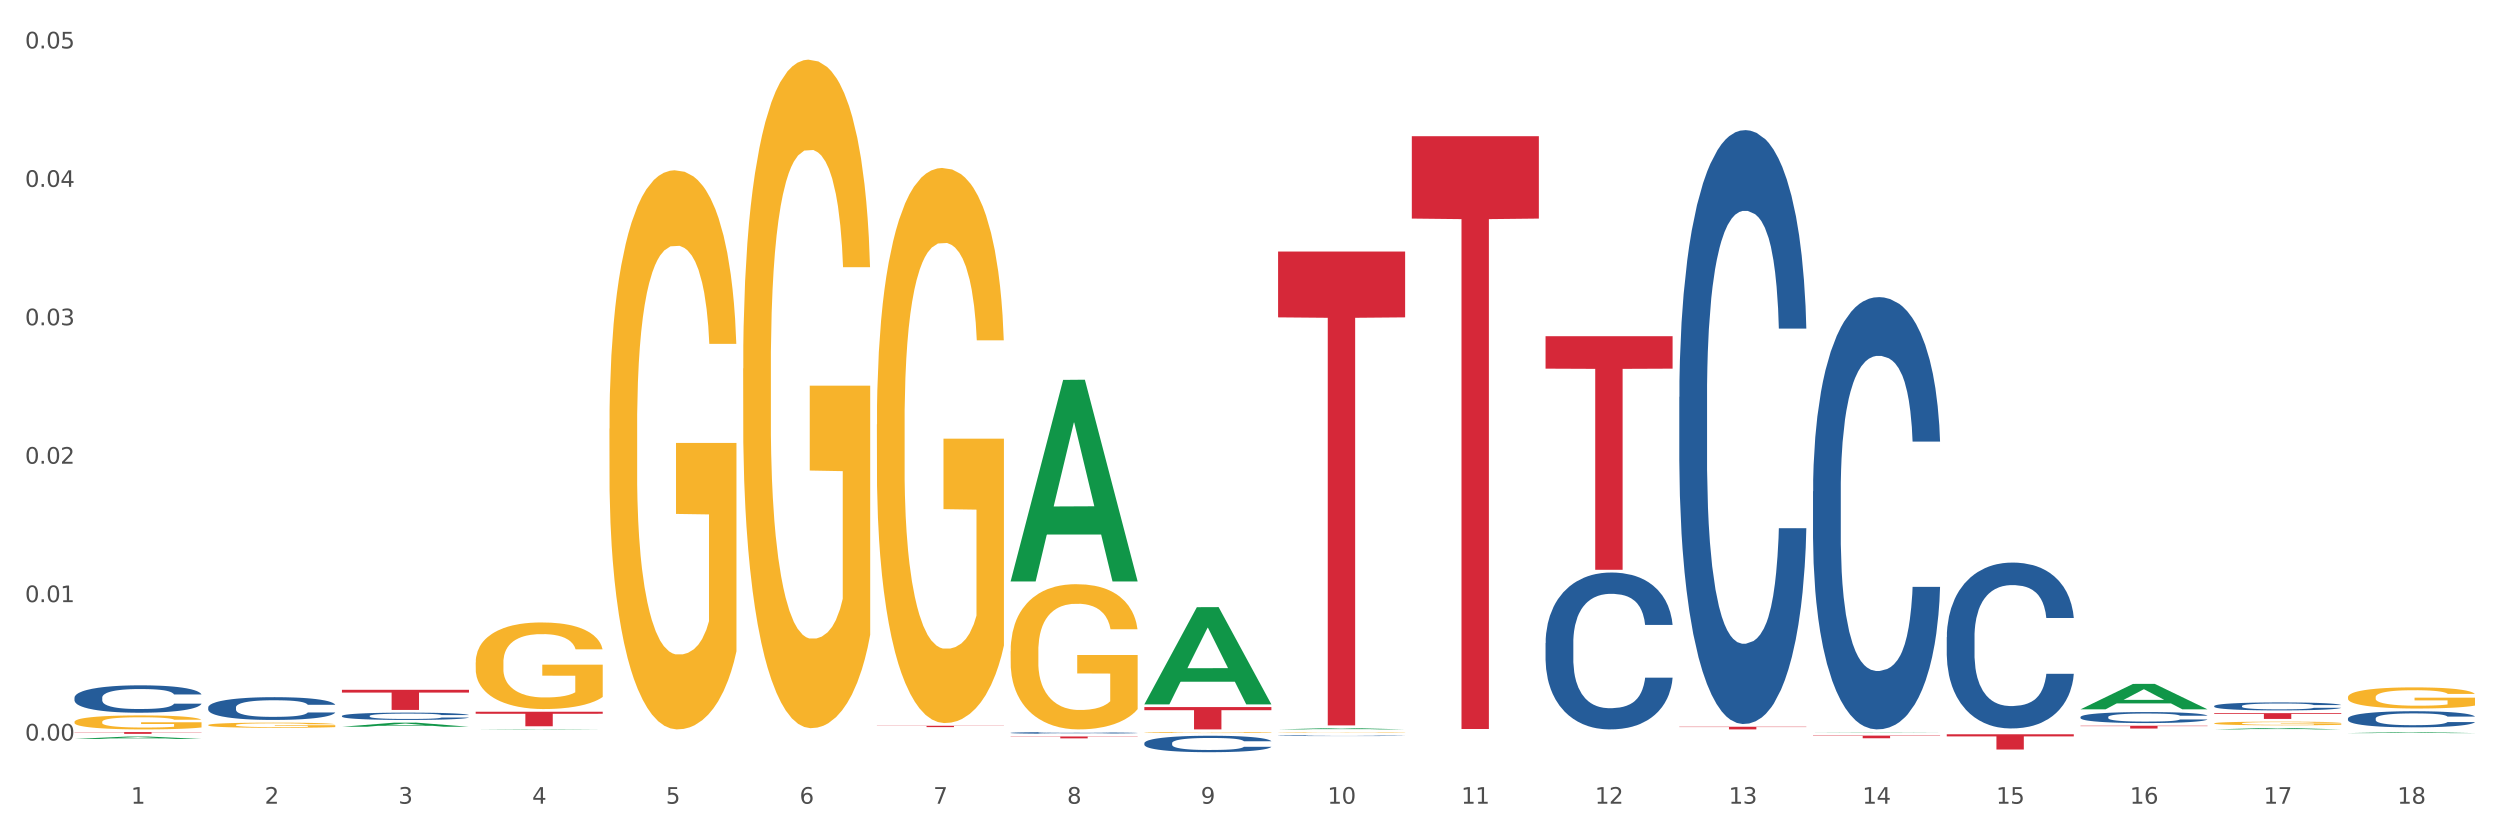 <?xml version="1.0" encoding="utf-8" standalone="no"?>
<!DOCTYPE svg PUBLIC "-//W3C//DTD SVG 1.1//EN"
  "http://www.w3.org/Graphics/SVG/1.1/DTD/svg11.dtd">
<svg xmlns:xlink="http://www.w3.org/1999/xlink" width="1080pt" height="360pt" viewBox="0 0 1080 360" xmlns="http://www.w3.org/2000/svg" version="1.1">
 <rect x="0" y="0" width="1080" height="360" fill="#333333" stroke="none"/>
 <defs>
  <style type="text/css">*{stroke-linejoin: round; stroke-linecap: butt}</style>
 </defs>
 <g id="figure_1">
  <g id="patch_1">
   <path d="M 0 360 
L 1080 360 
L 1080 0 
L 0 0 
z
" style="fill: #ffffff; stroke: #ffffff; stroke-linejoin: miter"/>
  </g>
  <g id="axes_1">
   <g id="matplotlib.axis_1">
    <g id="xtick_1">
     <g id="text_1">
      <!-- 1 -->
      <g style="fill: #4d4d4d" transform="translate(56.563 347.204) scale(0.096 -0.096)">
       <defs>
        <path id="DejaVuSans-31" d="M 794 531 
L 1825 531 
L 1825 4091 
L 703 3866 
L 703 4441 
L 1819 4666 
L 2450 4666 
L 2450 531 
L 3481 531 
L 3481 0 
L 794 0 
L 794 531 
z
" transform="scale(0.016)"/>
       </defs>
       <use xlink:href="#DejaVuSans-31"/>
      </g>
     </g>
    </g>
    <g id="xtick_2">
     <g id="text_2">
      <!-- 2 -->
      <g style="fill: #4d4d4d" transform="translate(114.336 347.204) scale(0.096 -0.096)">
       <defs>
        <path id="DejaVuSans-32" d="M 1228 531 
L 3431 531 
L 3431 0 
L 469 0 
L 469 531 
Q 828 903 1448 1529 
Q 2069 2156 2228 2338 
Q 2531 2678 2651 2914 
Q 2772 3150 2772 3378 
Q 2772 3750 2511 3984 
Q 2250 4219 1831 4219 
Q 1534 4219 1204 4116 
Q 875 4013 500 3803 
L 500 4441 
Q 881 4594 1212 4672 
Q 1544 4750 1819 4750 
Q 2544 4750 2975 4387 
Q 3406 4025 3406 3419 
Q 3406 3131 3298 2873 
Q 3191 2616 2906 2266 
Q 2828 2175 2409 1742 
Q 1991 1309 1228 531 
z
" transform="scale(0.016)"/>
       </defs>
       <use xlink:href="#DejaVuSans-32"/>
      </g>
     </g>
    </g>
    <g id="xtick_3">
     <g id="text_3">
      <!-- 3 -->
      <g style="fill: #4d4d4d" transform="translate(172.109 347.204) scale(0.096 -0.096)">
       <defs>
        <path id="DejaVuSans-33" d="M 2597 2516 
Q 3050 2419 3304 2112 
Q 3559 1806 3559 1356 
Q 3559 666 3084 287 
Q 2609 -91 1734 -91 
Q 1441 -91 1130 -33 
Q 819 25 488 141 
L 488 750 
Q 750 597 1062 519 
Q 1375 441 1716 441 
Q 2309 441 2620 675 
Q 2931 909 2931 1356 
Q 2931 1769 2642 2001 
Q 2353 2234 1838 2234 
L 1294 2234 
L 1294 2753 
L 1863 2753 
Q 2328 2753 2575 2939 
Q 2822 3125 2822 3475 
Q 2822 3834 2567 4026 
Q 2313 4219 1838 4219 
Q 1578 4219 1281 4162 
Q 984 4106 628 3988 
L 628 4550 
Q 988 4650 1302 4700 
Q 1616 4750 1894 4750 
Q 2613 4750 3031 4423 
Q 3450 4097 3450 3541 
Q 3450 3153 3228 2886 
Q 3006 2619 2597 2516 
z
" transform="scale(0.016)"/>
       </defs>
       <use xlink:href="#DejaVuSans-33"/>
      </g>
     </g>
    </g>
    <g id="xtick_4">
     <g id="text_4">
      <!-- 4 -->
      <g style="fill: #4d4d4d" transform="translate(229.882 347.204) scale(0.096 -0.096)">
       <defs>
        <path id="DejaVuSans-34" d="M 2419 4116 
L 825 1625 
L 2419 1625 
L 2419 4116 
z
M 2253 4666 
L 3047 4666 
L 3047 1625 
L 3713 1625 
L 3713 1100 
L 3047 1100 
L 3047 0 
L 2419 0 
L 2419 1100 
L 313 1100 
L 313 1709 
L 2253 4666 
z
" transform="scale(0.016)"/>
       </defs>
       <use xlink:href="#DejaVuSans-34"/>
      </g>
     </g>
    </g>
    <g id="xtick_5">
     <g id="text_5">
      <!-- 5 -->
      <g style="fill: #4d4d4d" transform="translate(287.655 347.204) scale(0.096 -0.096)">
       <defs>
        <path id="DejaVuSans-35" d="M 691 4666 
L 3169 4666 
L 3169 4134 
L 1269 4134 
L 1269 2991 
Q 1406 3038 1543 3061 
Q 1681 3084 1819 3084 
Q 2600 3084 3056 2656 
Q 3513 2228 3513 1497 
Q 3513 744 3044 326 
Q 2575 -91 1722 -91 
Q 1428 -91 1123 -41 
Q 819 9 494 109 
L 494 744 
Q 775 591 1075 516 
Q 1375 441 1709 441 
Q 2250 441 2565 725 
Q 2881 1009 2881 1497 
Q 2881 1984 2565 2268 
Q 2250 2553 1709 2553 
Q 1456 2553 1204 2497 
Q 953 2441 691 2322 
L 691 4666 
z
" transform="scale(0.016)"/>
       </defs>
       <use xlink:href="#DejaVuSans-35"/>
      </g>
     </g>
    </g>
    <g id="xtick_6">
     <g id="text_6">
      <!-- 6 -->
      <g style="fill: #4d4d4d" transform="translate(345.428 347.204) scale(0.096 -0.096)">
       <defs>
        <path id="DejaVuSans-36" d="M 2113 2584 
Q 1688 2584 1439 2293 
Q 1191 2003 1191 1497 
Q 1191 994 1439 701 
Q 1688 409 2113 409 
Q 2538 409 2786 701 
Q 3034 994 3034 1497 
Q 3034 2003 2786 2293 
Q 2538 2584 2113 2584 
z
M 3366 4563 
L 3366 3988 
Q 3128 4100 2886 4159 
Q 2644 4219 2406 4219 
Q 1781 4219 1451 3797 
Q 1122 3375 1075 2522 
Q 1259 2794 1537 2939 
Q 1816 3084 2150 3084 
Q 2853 3084 3261 2657 
Q 3669 2231 3669 1497 
Q 3669 778 3244 343 
Q 2819 -91 2113 -91 
Q 1303 -91 875 529 
Q 447 1150 447 2328 
Q 447 3434 972 4092 
Q 1497 4750 2381 4750 
Q 2619 4750 2861 4703 
Q 3103 4656 3366 4563 
z
" transform="scale(0.016)"/>
       </defs>
       <use xlink:href="#DejaVuSans-36"/>
      </g>
     </g>
    </g>
    <g id="xtick_7">
     <g id="text_7">
      <!-- 7 -->
      <g style="fill: #4d4d4d" transform="translate(403.201 347.204) scale(0.096 -0.096)">
       <defs>
        <path id="DejaVuSans-37" d="M 525 4666 
L 3525 4666 
L 3525 4397 
L 1831 0 
L 1172 0 
L 2766 4134 
L 525 4134 
L 525 4666 
z
" transform="scale(0.016)"/>
       </defs>
       <use xlink:href="#DejaVuSans-37"/>
      </g>
     </g>
    </g>
    <g id="xtick_8">
     <g id="text_8">
      <!-- 8 -->
      <g style="fill: #4d4d4d" transform="translate(460.974 347.204) scale(0.096 -0.096)">
       <defs>
        <path id="DejaVuSans-38" d="M 2034 2216 
Q 1584 2216 1326 1975 
Q 1069 1734 1069 1313 
Q 1069 891 1326 650 
Q 1584 409 2034 409 
Q 2484 409 2743 651 
Q 3003 894 3003 1313 
Q 3003 1734 2745 1975 
Q 2488 2216 2034 2216 
z
M 1403 2484 
Q 997 2584 770 2862 
Q 544 3141 544 3541 
Q 544 4100 942 4425 
Q 1341 4750 2034 4750 
Q 2731 4750 3128 4425 
Q 3525 4100 3525 3541 
Q 3525 3141 3298 2862 
Q 3072 2584 2669 2484 
Q 3125 2378 3379 2068 
Q 3634 1759 3634 1313 
Q 3634 634 3220 271 
Q 2806 -91 2034 -91 
Q 1263 -91 848 271 
Q 434 634 434 1313 
Q 434 1759 690 2068 
Q 947 2378 1403 2484 
z
M 1172 3481 
Q 1172 3119 1398 2916 
Q 1625 2713 2034 2713 
Q 2441 2713 2670 2916 
Q 2900 3119 2900 3481 
Q 2900 3844 2670 4047 
Q 2441 4250 2034 4250 
Q 1625 4250 1398 4047 
Q 1172 3844 1172 3481 
z
" transform="scale(0.016)"/>
       </defs>
       <use xlink:href="#DejaVuSans-38"/>
      </g>
     </g>
    </g>
    <g id="xtick_9">
     <g id="text_9">
      <!-- 9 -->
      <g style="fill: #4d4d4d" transform="translate(518.747 347.204) scale(0.096 -0.096)">
       <defs>
        <path id="DejaVuSans-39" d="M 703 97 
L 703 672 
Q 941 559 1184 500 
Q 1428 441 1663 441 
Q 2288 441 2617 861 
Q 2947 1281 2994 2138 
Q 2813 1869 2534 1725 
Q 2256 1581 1919 1581 
Q 1219 1581 811 2004 
Q 403 2428 403 3163 
Q 403 3881 828 4315 
Q 1253 4750 1959 4750 
Q 2769 4750 3195 4129 
Q 3622 3509 3622 2328 
Q 3622 1225 3098 567 
Q 2575 -91 1691 -91 
Q 1453 -91 1209 -44 
Q 966 3 703 97 
z
M 1959 2075 
Q 2384 2075 2632 2365 
Q 2881 2656 2881 3163 
Q 2881 3666 2632 3958 
Q 2384 4250 1959 4250 
Q 1534 4250 1286 3958 
Q 1038 3666 1038 3163 
Q 1038 2656 1286 2365 
Q 1534 2075 1959 2075 
z
" transform="scale(0.016)"/>
       </defs>
       <use xlink:href="#DejaVuSans-39"/>
      </g>
     </g>
    </g>
    <g id="xtick_10">
     <g id="text_10">
      <!-- 10 -->
      <g style="fill: #4d4d4d" transform="translate(573.466 347.204) scale(0.096 -0.096)">
       <defs>
        <path id="DejaVuSans-30" d="M 2034 4250 
Q 1547 4250 1301 3770 
Q 1056 3291 1056 2328 
Q 1056 1369 1301 889 
Q 1547 409 2034 409 
Q 2525 409 2770 889 
Q 3016 1369 3016 2328 
Q 3016 3291 2770 3770 
Q 2525 4250 2034 4250 
z
M 2034 4750 
Q 2819 4750 3233 4129 
Q 3647 3509 3647 2328 
Q 3647 1150 3233 529 
Q 2819 -91 2034 -91 
Q 1250 -91 836 529 
Q 422 1150 422 2328 
Q 422 3509 836 4129 
Q 1250 4750 2034 4750 
z
" transform="scale(0.016)"/>
       </defs>
       <use xlink:href="#DejaVuSans-31"/>
       <use xlink:href="#DejaVuSans-30" transform="translate(63.623 0)"/>
      </g>
     </g>
    </g>
    <g id="xtick_11">
     <g id="text_11">
      <!-- 11 -->
      <g style="fill: #4d4d4d" transform="translate(631.239 347.204) scale(0.096 -0.096)">
       <use xlink:href="#DejaVuSans-31"/>
       <use xlink:href="#DejaVuSans-31" transform="translate(63.623 0)"/>
      </g>
     </g>
    </g>
    <g id="xtick_12">
     <g id="text_12">
      <!-- 12 -->
      <g style="fill: #4d4d4d" transform="translate(689.012 347.204) scale(0.096 -0.096)">
       <use xlink:href="#DejaVuSans-31"/>
       <use xlink:href="#DejaVuSans-32" transform="translate(63.623 0)"/>
      </g>
     </g>
    </g>
    <g id="xtick_13">
     <g id="text_13">
      <!-- 13 -->
      <g style="fill: #4d4d4d" transform="translate(746.785 347.204) scale(0.096 -0.096)">
       <use xlink:href="#DejaVuSans-31"/>
       <use xlink:href="#DejaVuSans-33" transform="translate(63.623 0)"/>
      </g>
     </g>
    </g>
    <g id="xtick_14">
     <g id="text_14">
      <!-- 14 -->
      <g style="fill: #4d4d4d" transform="translate(804.558 347.204) scale(0.096 -0.096)">
       <use xlink:href="#DejaVuSans-31"/>
       <use xlink:href="#DejaVuSans-34" transform="translate(63.623 0)"/>
      </g>
     </g>
    </g>
    <g id="xtick_15">
     <g id="text_15">
      <!-- 15 -->
      <g style="fill: #4d4d4d" transform="translate(862.331 347.204) scale(0.096 -0.096)">
       <use xlink:href="#DejaVuSans-31"/>
       <use xlink:href="#DejaVuSans-35" transform="translate(63.623 0)"/>
      </g>
     </g>
    </g>
    <g id="xtick_16">
     <g id="text_16">
      <!-- 16 -->
      <g style="fill: #4d4d4d" transform="translate(920.104 347.204) scale(0.096 -0.096)">
       <use xlink:href="#DejaVuSans-31"/>
       <use xlink:href="#DejaVuSans-36" transform="translate(63.623 0)"/>
      </g>
     </g>
    </g>
    <g id="xtick_17">
     <g id="text_17">
      <!-- 17 -->
      <g style="fill: #4d4d4d" transform="translate(977.877 347.204) scale(0.096 -0.096)">
       <use xlink:href="#DejaVuSans-31"/>
       <use xlink:href="#DejaVuSans-37" transform="translate(63.623 0)"/>
      </g>
     </g>
    </g>
    <g id="xtick_18">
     <g id="text_18">
      <!-- 18 -->
      <g style="fill: #4d4d4d" transform="translate(1035.65 347.204) scale(0.096 -0.096)">
       <use xlink:href="#DejaVuSans-31"/>
       <use xlink:href="#DejaVuSans-38" transform="translate(63.623 0)"/>
      </g>
     </g>
    </g>
    <g id="xtick_19"/>
    <g id="xtick_20"/>
    <g id="xtick_21"/>
    <g id="xtick_22"/>
    <g id="xtick_23"/>
    <g id="xtick_24"/>
    <g id="xtick_25"/>
    <g id="xtick_26"/>
    <g id="xtick_27"/>
    <g id="xtick_28"/>
    <g id="xtick_29"/>
    <g id="xtick_30"/>
    <g id="xtick_31"/>
    <g id="xtick_32"/>
    <g id="xtick_33"/>
    <g id="xtick_34"/>
    <g id="xtick_35"/>
   </g>
   <g id="matplotlib.axis_2">
    <g id="ytick_1">
     <g id="text_19">
      <!-- 0.00 -->
      <g style="fill: #4d4d4d" transform="translate(10.8 319.915) scale(0.096 -0.096)">
       <defs>
        <path id="DejaVuSans-2e" d="M 684 794 
L 1344 794 
L 1344 0 
L 684 0 
L 684 794 
z
" transform="scale(0.016)"/>
       </defs>
       <use xlink:href="#DejaVuSans-30"/>
       <use xlink:href="#DejaVuSans-2e" transform="translate(63.623 0)"/>
       <use xlink:href="#DejaVuSans-30" transform="translate(95.41 0)"/>
       <use xlink:href="#DejaVuSans-30" transform="translate(159.033 0)"/>
      </g>
     </g>
    </g>
    <g id="ytick_2">
     <g id="text_20">
      <!-- 0.01 -->
      <g style="fill: #4d4d4d" transform="translate(10.8 260.117) scale(0.096 -0.096)">
       <use xlink:href="#DejaVuSans-30"/>
       <use xlink:href="#DejaVuSans-2e" transform="translate(63.623 0)"/>
       <use xlink:href="#DejaVuSans-30" transform="translate(95.41 0)"/>
       <use xlink:href="#DejaVuSans-31" transform="translate(159.033 0)"/>
      </g>
     </g>
    </g>
    <g id="ytick_3">
     <g id="text_21">
      <!-- 0.02 -->
      <g style="fill: #4d4d4d" transform="translate(10.8 200.319) scale(0.096 -0.096)">
       <use xlink:href="#DejaVuSans-30"/>
       <use xlink:href="#DejaVuSans-2e" transform="translate(63.623 0)"/>
       <use xlink:href="#DejaVuSans-30" transform="translate(95.41 0)"/>
       <use xlink:href="#DejaVuSans-32" transform="translate(159.033 0)"/>
      </g>
     </g>
    </g>
    <g id="ytick_4">
     <g id="text_22">
      <!-- 0.03 -->
      <g style="fill: #4d4d4d" transform="translate(10.8 140.521) scale(0.096 -0.096)">
       <use xlink:href="#DejaVuSans-30"/>
       <use xlink:href="#DejaVuSans-2e" transform="translate(63.623 0)"/>
       <use xlink:href="#DejaVuSans-30" transform="translate(95.41 0)"/>
       <use xlink:href="#DejaVuSans-33" transform="translate(159.033 0)"/>
      </g>
     </g>
    </g>
    <g id="ytick_5">
     <g id="text_23">
      <!-- 0.04 -->
      <g style="fill: #4d4d4d" transform="translate(10.8 80.723) scale(0.096 -0.096)">
       <use xlink:href="#DejaVuSans-30"/>
       <use xlink:href="#DejaVuSans-2e" transform="translate(63.623 0)"/>
       <use xlink:href="#DejaVuSans-30" transform="translate(95.41 0)"/>
       <use xlink:href="#DejaVuSans-34" transform="translate(159.033 0)"/>
      </g>
     </g>
    </g>
    <g id="ytick_6">
     <g id="text_24">
      <!-- 0.05 -->
      <g style="fill: #4d4d4d" transform="translate(10.8 20.925) scale(0.096 -0.096)">
       <use xlink:href="#DejaVuSans-30"/>
       <use xlink:href="#DejaVuSans-2e" transform="translate(63.623 0)"/>
       <use xlink:href="#DejaVuSans-30" transform="translate(95.41 0)"/>
       <use xlink:href="#DejaVuSans-35" transform="translate(159.033 0)"/>
      </g>
     </g>
    </g>
    <g id="ytick_7"/>
    <g id="ytick_8"/>
    <g id="ytick_9"/>
    <g id="ytick_10"/>
    <g id="ytick_11"/>
   </g>
   <g id="PolyCollection_1">
    <path d="M 725.451 313.938 
L 780.335 313.938 
L 780.335 314.1 
L 758.746 314.102 
L 758.746 315.105 
L 746.91 315.105 
L 746.91 314.102 
L 725.451 314.1 
L 725.451 313.939 
L 725.451 313.938 
z
" clip-path="url(#p2e7052f6b1)" style="fill: #d62839"/>
    <path d="M 667.678 145.233 
L 722.562 145.233 
L 722.562 159.259 
L 700.973 159.354 
L 700.973 246.166 
L 689.137 246.166 
L 689.137 159.354 
L 667.678 159.259 
L 667.678 145.328 
L 667.678 145.233 
z
" clip-path="url(#p2e7052f6b1)" style="fill: #d62839"/>
    <path d="M 147.721 313.955 
L 147.778 313.953 
L 170.41 312.18 
L 179.803 312.178 
L 202.605 313.958 
L 191.742 313.958 
L 186.819 313.544 
L 163.451 313.544 
L 163.281 313.551 
L 158.528 313.958 
L 147.721 313.958 
L 147.721 313.955 
L 166.393 313.297 
L 183.877 313.295 
L 175.22 312.558 
L 175.107 312.555 
L 174.993 312.56 
L 166.336 313.295 
L 166.393 313.297 
L 147.721 313.955 
z
" clip-path="url(#p2e7052f6b1)" style="fill: #109648"/>
    <path d="M 32.175 319.219 
L 32.232 319.218 
L 54.864 318.193 
L 64.257 318.192 
L 87.059 319.221 
L 76.196 319.221 
L 71.273 318.981 
L 47.905 318.981 
L 47.735 318.985 
L 42.982 319.221 
L 32.175 319.221 
L 32.175 319.219 
L 50.847 318.838 
L 68.331 318.837 
L 59.674 318.411 
L 59.561 318.409 
L 59.447 318.412 
L 50.79 318.837 
L 50.847 318.838 
L 32.175 319.219 
z
" clip-path="url(#p2e7052f6b1)" style="fill: #109648"/>
    <path d="M 205.494 307.473 
L 260.378 307.473 
L 260.378 308.346 
L 238.789 308.352 
L 238.789 313.754 
L 226.953 313.754 
L 226.953 308.352 
L 205.494 308.346 
L 205.494 307.479 
L 205.494 307.473 
z
" clip-path="url(#p2e7052f6b1)" style="fill: #d62839"/>
    <path d="M 378.813 313.529 
L 433.697 313.529 
L 433.697 313.611 
L 412.108 313.611 
L 412.108 314.116 
L 400.272 314.116 
L 400.272 313.611 
L 378.813 313.611 
L 378.813 313.53 
L 378.813 313.529 
z
" clip-path="url(#p2e7052f6b1)" style="fill: #d62839"/>
    <path d="M 147.721 297.983 
L 202.605 297.983 
L 202.605 299.193 
L 181.016 299.201 
L 181.016 306.688 
L 169.18 306.688 
L 169.18 299.201 
L 147.721 299.193 
L 147.721 297.991 
L 147.721 297.983 
z
" clip-path="url(#p2e7052f6b1)" style="fill: #d62839"/>
    <path d="M 32.175 316.267 
L 87.059 316.267 
L 87.059 316.373 
L 65.47 316.374 
L 65.47 317.03 
L 53.635 317.03 
L 53.635 316.374 
L 32.175 316.373 
L 32.175 316.268 
L 32.175 316.267 
z
" clip-path="url(#p2e7052f6b1)" style="fill: #d62839"/>
    <path d="M 436.586 318.155 
L 491.47 318.155 
L 491.47 318.269 
L 469.881 318.27 
L 469.881 318.974 
L 458.045 318.974 
L 458.045 318.27 
L 436.586 318.269 
L 436.586 318.156 
L 436.586 318.155 
z
" clip-path="url(#p2e7052f6b1)" style="fill: #d62839"/>
    <path d="M 494.359 305.466 
L 549.243 305.466 
L 549.243 306.806 
L 527.654 306.815 
L 527.654 315.105 
L 515.818 315.105 
L 515.818 306.815 
L 494.359 306.806 
L 494.359 305.475 
L 494.359 305.466 
z
" clip-path="url(#p2e7052f6b1)" style="fill: #d62839"/>
    <path d="M 205.494 286.185 
L 205.559 286.151 
L 205.559 284.921 
L 205.688 283.862 
L 206.336 281.299 
L 207.308 279.181 
L 208.021 278.053 
L 208.734 277.131 
L 209.576 276.208 
L 210.613 275.251 
L 212.492 273.85 
L 213.659 273.133 
L 215.084 272.381 
L 217.676 271.288 
L 219.555 270.673 
L 221.499 270.16 
L 224.674 269.545 
L 226.748 269.272 
L 228.951 269.067 
L 231.608 268.93 
L 233.616 268.896 
L 238.023 268.998 
L 241.781 269.306 
L 243.595 269.545 
L 245.928 269.955 
L 247.159 270.228 
L 249.168 270.775 
L 251.242 271.493 
L 252.667 272.108 
L 254.806 273.269 
L 256.426 274.431 
L 257.916 275.866 
L 258.694 276.857 
L 259.277 277.78 
L 259.795 278.839 
L 260.313 280.513 
L 248.65 280.513 
L 248.196 279.317 
L 247.483 278.19 
L 246.447 277.096 
L 245.539 276.413 
L 243.984 275.559 
L 242.559 275.012 
L 241.068 274.602 
L 239.254 274.26 
L 237.828 274.09 
L 235.82 273.953 
L 231.867 273.987 
L 229.21 274.26 
L 227.396 274.602 
L 226.229 274.91 
L 225.193 275.251 
L 224.026 275.73 
L 222.666 276.447 
L 221.694 277.096 
L 220.722 277.916 
L 219.944 278.737 
L 219.231 279.693 
L 218.648 280.718 
L 218.194 281.778 
L 217.806 283.076 
L 217.482 285.229 
L 217.482 289.91 
L 217.611 290.969 
L 217.935 292.37 
L 218.324 293.429 
L 218.972 294.694 
L 219.555 295.548 
L 220.657 296.778 
L 221.888 297.803 
L 222.86 298.452 
L 223.832 298.999 
L 225.517 299.751 
L 227.396 300.366 
L 229.016 300.741 
L 231.219 301.083 
L 232.709 301.22 
L 234.005 301.288 
L 237.18 301.288 
L 239.448 301.186 
L 241.975 300.946 
L 243.919 300.639 
L 245.539 300.263 
L 247.354 299.648 
L 248.52 299.067 
L 248.52 291.926 
L 234.264 291.892 
L 234.264 287.142 
L 260.378 287.142 
L 260.378 301.083 
L 259.277 301.801 
L 258.046 302.45 
L 256.75 303.031 
L 254.806 303.748 
L 252.473 304.432 
L 250.399 304.91 
L 248.196 305.32 
L 245.604 305.696 
L 242.235 306.038 
L 240.161 306.174 
L 237.569 306.277 
L 234.524 306.311 
L 231.867 306.243 
L 229.275 306.072 
L 226.553 305.764 
L 223.897 305.32 
L 221.888 304.876 
L 219.879 304.329 
L 217.741 303.612 
L 216.056 302.928 
L 214.76 302.313 
L 213.335 301.527 
L 211.779 300.502 
L 210.613 299.58 
L 209.576 298.623 
L 208.475 297.393 
L 207.697 296.334 
L 206.92 295.001 
L 206.466 294.01 
L 205.948 292.473 
L 205.559 290.32 
L 205.494 286.185 
z
" clip-path="url(#p2e7052f6b1)" style="fill: #f7b32b"/>
    <path d="M 89.948 313.216 
L 90.013 313.214 
L 90.013 313.14 
L 90.142 313.076 
L 90.79 312.922 
L 91.762 312.795 
L 92.475 312.727 
L 93.188 312.672 
L 94.03 312.616 
L 95.067 312.559 
L 96.946 312.474 
L 98.113 312.431 
L 99.538 312.386 
L 102.13 312.32 
L 104.009 312.283 
L 105.953 312.253 
L 109.128 312.216 
L 111.202 312.199 
L 113.405 312.187 
L 116.062 312.179 
L 118.071 312.177 
L 122.477 312.183 
L 126.235 312.201 
L 128.049 312.216 
L 130.382 312.24 
L 131.613 312.257 
L 133.622 312.29 
L 135.696 312.333 
L 137.121 312.37 
L 139.26 312.439 
L 140.88 312.509 
L 142.37 312.596 
L 143.148 312.655 
L 143.731 312.711 
L 144.249 312.774 
L 144.768 312.875 
L 133.104 312.875 
L 132.65 312.803 
L 131.937 312.735 
L 130.901 312.669 
L 129.993 312.628 
L 128.438 312.577 
L 127.013 312.544 
L 125.522 312.52 
L 123.708 312.499 
L 122.282 312.489 
L 120.274 312.481 
L 116.321 312.483 
L 113.664 312.499 
L 111.85 312.52 
L 110.684 312.538 
L 109.647 312.559 
L 108.48 312.587 
L 107.12 312.63 
L 106.148 312.669 
L 105.176 312.719 
L 104.398 312.768 
L 103.685 312.826 
L 103.102 312.887 
L 102.648 312.951 
L 102.26 313.029 
L 101.936 313.158 
L 101.936 313.44 
L 102.065 313.503 
L 102.389 313.588 
L 102.778 313.651 
L 103.426 313.727 
L 104.009 313.779 
L 105.111 313.853 
L 106.342 313.914 
L 107.314 313.953 
L 108.286 313.986 
L 109.971 314.031 
L 111.85 314.068 
L 113.47 314.091 
L 115.673 314.111 
L 117.163 314.12 
L 118.459 314.124 
L 121.634 314.124 
L 123.902 314.118 
L 126.43 314.103 
L 128.373 314.085 
L 129.993 314.062 
L 131.808 314.025 
L 132.974 313.99 
L 132.974 313.561 
L 118.719 313.559 
L 118.719 313.273 
L 144.832 313.273 
L 144.832 314.111 
L 143.731 314.155 
L 142.5 314.194 
L 141.204 314.228 
L 139.26 314.272 
L 136.927 314.313 
L 134.853 314.341 
L 132.65 314.366 
L 130.058 314.389 
L 126.689 314.409 
L 124.615 314.417 
L 122.023 314.424 
L 118.978 314.426 
L 116.321 314.422 
L 113.729 314.411 
L 111.007 314.393 
L 108.351 314.366 
L 106.342 314.339 
L 104.333 314.307 
L 102.195 314.263 
L 100.51 314.222 
L 99.214 314.185 
L 97.789 314.138 
L 96.233 314.076 
L 95.067 314.021 
L 94.03 313.964 
L 92.929 313.89 
L 92.151 313.826 
L 91.374 313.746 
L 90.92 313.686 
L 90.402 313.594 
L 90.013 313.464 
L 89.948 313.216 
z
" clip-path="url(#p2e7052f6b1)" style="fill: #f7b32b"/>
    <path d="M 898.77 309.743 
L 898.835 309.739 
L 898.835 309.617 
L 899.029 309.452 
L 899.743 309.147 
L 900.651 308.917 
L 902.208 308.647 
L 903.051 308.534 
L 904.154 308.408 
L 906.425 308.204 
L 909.02 308.03 
L 910.836 307.934 
L 912.199 307.873 
L 915.248 307.765 
L 917 307.717 
L 918.816 307.678 
L 920.373 307.651 
L 922.968 307.621 
L 925.044 307.608 
L 927.444 307.604 
L 929.456 307.608 
L 932.116 307.625 
L 936.008 307.678 
L 937.5 307.708 
L 939.511 307.76 
L 941.587 307.83 
L 943.274 307.899 
L 945.22 307.999 
L 947.231 308.13 
L 949.178 308.295 
L 950.54 308.447 
L 951.643 308.608 
L 952.616 308.804 
L 953.33 309.017 
L 953.654 309.195 
L 941.782 309.195 
L 941.458 309.034 
L 940.809 308.86 
L 940.16 308.743 
L 939.446 308.647 
L 938.344 308.539 
L 937.37 308.469 
L 935.749 308.386 
L 934.256 308.334 
L 933.024 308.304 
L 931.532 308.278 
L 928.353 308.252 
L 926.082 308.252 
L 924.655 308.26 
L 922.903 308.282 
L 921.411 308.312 
L 919.659 308.365 
L 918.297 308.421 
L 916.935 308.495 
L 916.156 308.547 
L 914.988 308.643 
L 914.21 308.721 
L 913.172 308.856 
L 912.588 308.952 
L 911.55 309.2 
L 911.096 309.382 
L 910.901 309.508 
L 910.772 309.648 
L 910.772 310.326 
L 911.161 310.63 
L 911.485 310.761 
L 912.004 310.909 
L 912.977 311.1 
L 914.405 311.287 
L 915.897 311.422 
L 917.129 311.505 
L 918.297 311.565 
L 919.465 311.613 
L 920.892 311.657 
L 922.06 311.683 
L 923.811 311.709 
L 925.887 311.722 
L 927.509 311.722 
L 930.818 311.7 
L 932.31 311.679 
L 933.737 311.648 
L 935.294 311.6 
L 936.527 311.548 
L 937.241 311.509 
L 938.408 311.426 
L 939.317 311.339 
L 940.095 311.239 
L 940.614 311.152 
L 941.198 311.022 
L 941.652 310.874 
L 941.782 310.796 
L 953.654 310.796 
L 953.395 310.952 
L 952.94 311.104 
L 952.032 311.309 
L 951.319 311.426 
L 950.216 311.57 
L 949.048 311.692 
L 947.426 311.826 
L 945.934 311.926 
L 944.377 312.013 
L 942.69 312.092 
L 939.641 312.2 
L 938.538 312.231 
L 936.203 312.283 
L 934.386 312.313 
L 931.726 312.344 
L 929.002 312.361 
L 926.147 312.366 
L 923.617 312.357 
L 920.827 312.331 
L 919.076 312.305 
L 917.129 312.266 
L 914.859 312.205 
L 912.718 312.131 
L 910.707 312.044 
L 908.825 311.944 
L 907.074 311.831 
L 904.803 311.644 
L 903.116 311.461 
L 901.884 311.291 
L 901.04 311.148 
L 900.197 310.965 
L 899.743 310.839 
L 899.029 310.535 
L 898.77 310.252 
L 898.77 309.743 
z
" clip-path="url(#p2e7052f6b1)" style="fill: #255c99"/>
    <path d="M 552.132 317.802 
L 552.197 317.802 
L 552.197 317.793 
L 552.391 317.782 
L 553.105 317.76 
L 554.013 317.744 
L 555.57 317.725 
L 556.414 317.717 
L 557.516 317.708 
L 559.787 317.694 
L 562.382 317.681 
L 564.199 317.675 
L 565.561 317.67 
L 568.61 317.663 
L 570.362 317.659 
L 572.178 317.657 
L 573.735 317.655 
L 576.33 317.653 
L 578.406 317.652 
L 580.807 317.651 
L 582.818 317.652 
L 585.478 317.653 
L 589.37 317.657 
L 590.862 317.659 
L 592.873 317.662 
L 594.949 317.667 
L 596.636 317.672 
L 598.582 317.679 
L 600.594 317.689 
L 602.54 317.7 
L 603.902 317.711 
L 605.005 317.722 
L 605.978 317.736 
L 606.692 317.751 
L 607.016 317.764 
L 595.144 317.764 
L 594.82 317.752 
L 594.171 317.74 
L 593.522 317.732 
L 592.809 317.725 
L 591.706 317.717 
L 590.733 317.712 
L 589.111 317.707 
L 587.619 317.703 
L 586.386 317.701 
L 584.894 317.699 
L 581.715 317.697 
L 579.444 317.697 
L 578.017 317.698 
L 576.265 317.699 
L 574.773 317.701 
L 573.022 317.705 
L 571.659 317.709 
L 570.297 317.714 
L 569.518 317.718 
L 568.351 317.725 
L 567.572 317.73 
L 566.534 317.74 
L 565.95 317.746 
L 564.912 317.764 
L 564.458 317.777 
L 564.263 317.786 
L 564.134 317.795 
L 564.134 317.843 
L 564.523 317.865 
L 564.847 317.874 
L 565.366 317.884 
L 566.339 317.898 
L 567.767 317.911 
L 569.259 317.921 
L 570.491 317.926 
L 571.659 317.931 
L 572.827 317.934 
L 574.254 317.937 
L 575.422 317.939 
L 577.174 317.941 
L 579.25 317.942 
L 580.871 317.942 
L 584.18 317.94 
L 585.672 317.939 
L 587.1 317.936 
L 588.657 317.933 
L 589.889 317.929 
L 590.603 317.927 
L 591.771 317.921 
L 592.679 317.915 
L 593.457 317.908 
L 593.976 317.902 
L 594.56 317.892 
L 595.014 317.882 
L 595.144 317.876 
L 607.016 317.876 
L 606.757 317.887 
L 606.303 317.898 
L 605.394 317.913 
L 604.681 317.921 
L 603.578 317.931 
L 602.41 317.94 
L 600.788 317.949 
L 599.296 317.956 
L 597.739 317.962 
L 596.052 317.968 
L 593.003 317.975 
L 591.9 317.978 
L 589.565 317.981 
L 587.748 317.983 
L 585.088 317.985 
L 582.364 317.987 
L 579.509 317.987 
L 576.979 317.986 
L 574.189 317.985 
L 572.438 317.983 
L 570.491 317.98 
L 568.221 317.976 
L 566.08 317.97 
L 564.069 317.964 
L 562.187 317.957 
L 560.436 317.949 
L 558.165 317.936 
L 556.478 317.923 
L 555.246 317.911 
L 554.402 317.901 
L 553.559 317.888 
L 553.105 317.879 
L 552.391 317.858 
L 552.132 317.838 
L 552.132 317.802 
z
" clip-path="url(#p2e7052f6b1)" style="fill: #255c99"/>
    <path d="M 1014.316 310.381 
L 1014.381 310.374 
L 1014.381 310.196 
L 1014.575 309.954 
L 1015.289 309.508 
L 1016.197 309.17 
L 1017.754 308.775 
L 1018.597 308.61 
L 1019.7 308.425 
L 1021.971 308.126 
L 1024.566 307.871 
L 1026.382 307.731 
L 1027.745 307.641 
L 1030.794 307.482 
L 1032.546 307.412 
L 1034.362 307.355 
L 1035.919 307.316 
L 1038.514 307.272 
L 1040.59 307.253 
L 1042.99 307.246 
L 1045.002 307.253 
L 1047.661 307.278 
L 1051.554 307.355 
L 1053.046 307.399 
L 1055.057 307.476 
L 1057.133 307.578 
L 1058.82 307.68 
L 1060.766 307.826 
L 1062.777 308.017 
L 1064.724 308.259 
L 1066.086 308.482 
L 1067.189 308.718 
L 1068.162 309.005 
L 1068.876 309.317 
L 1069.2 309.578 
L 1057.328 309.578 
L 1057.003 309.342 
L 1056.355 309.087 
L 1055.706 308.915 
L 1054.992 308.775 
L 1053.889 308.616 
L 1052.916 308.514 
L 1051.294 308.393 
L 1049.802 308.317 
L 1048.57 308.272 
L 1047.078 308.234 
L 1043.899 308.196 
L 1041.628 308.196 
L 1040.201 308.208 
L 1038.449 308.24 
L 1036.957 308.285 
L 1035.205 308.361 
L 1033.843 308.444 
L 1032.481 308.552 
L 1031.702 308.629 
L 1030.534 308.769 
L 1029.756 308.884 
L 1028.718 309.081 
L 1028.134 309.221 
L 1027.096 309.584 
L 1026.642 309.852 
L 1026.447 310.037 
L 1026.318 310.24 
L 1026.318 311.234 
L 1026.707 311.68 
L 1027.031 311.871 
L 1027.55 312.088 
L 1028.523 312.368 
L 1029.951 312.642 
L 1031.443 312.84 
L 1032.675 312.961 
L 1033.843 313.05 
L 1035.011 313.12 
L 1036.438 313.184 
L 1037.606 313.222 
L 1039.357 313.26 
L 1041.433 313.279 
L 1043.055 313.279 
L 1046.364 313.247 
L 1047.856 313.215 
L 1049.283 313.171 
L 1050.84 313.101 
L 1052.073 313.024 
L 1052.787 312.967 
L 1053.954 312.846 
L 1054.863 312.718 
L 1055.641 312.572 
L 1056.16 312.445 
L 1056.744 312.253 
L 1057.198 312.037 
L 1057.328 311.922 
L 1069.2 311.922 
L 1068.94 312.152 
L 1068.486 312.374 
L 1067.578 312.674 
L 1066.864 312.846 
L 1065.762 313.056 
L 1064.594 313.234 
L 1062.972 313.432 
L 1061.48 313.578 
L 1059.923 313.706 
L 1058.236 313.821 
L 1055.187 313.98 
L 1054.084 314.024 
L 1051.749 314.101 
L 1049.932 314.145 
L 1047.272 314.19 
L 1044.547 314.216 
L 1041.693 314.222 
L 1039.163 314.209 
L 1036.373 314.171 
L 1034.622 314.133 
L 1032.675 314.075 
L 1030.405 313.986 
L 1028.264 313.878 
L 1026.253 313.75 
L 1024.371 313.604 
L 1022.62 313.438 
L 1020.349 313.164 
L 1018.662 312.897 
L 1017.43 312.648 
L 1016.586 312.438 
L 1015.743 312.171 
L 1015.289 311.986 
L 1014.575 311.54 
L 1014.316 311.126 
L 1014.316 310.381 
z
" clip-path="url(#p2e7052f6b1)" style="fill: #255c99"/>
    <path d="M 956.543 304.995 
L 956.608 304.992 
L 956.608 304.903 
L 956.802 304.783 
L 957.516 304.562 
L 958.424 304.395 
L 959.981 304.199 
L 960.824 304.117 
L 961.927 304.026 
L 964.198 303.877 
L 966.793 303.751 
L 968.609 303.681 
L 969.972 303.637 
L 973.021 303.558 
L 974.773 303.524 
L 976.589 303.495 
L 978.146 303.476 
L 980.741 303.454 
L 982.817 303.445 
L 985.217 303.441 
L 987.229 303.445 
L 989.888 303.457 
L 993.781 303.495 
L 995.273 303.517 
L 997.284 303.555 
L 999.36 303.606 
L 1001.047 303.656 
L 1002.993 303.729 
L 1005.004 303.823 
L 1006.951 303.943 
L 1008.313 304.054 
L 1009.416 304.171 
L 1010.389 304.313 
L 1011.103 304.467 
L 1011.427 304.597 
L 999.555 304.597 
L 999.231 304.48 
L 998.582 304.354 
L 997.933 304.269 
L 997.219 304.199 
L 996.116 304.12 
L 995.143 304.07 
L 993.521 304.01 
L 992.029 303.972 
L 990.797 303.95 
L 989.305 303.931 
L 986.126 303.912 
L 983.855 303.912 
L 982.428 303.918 
L 980.676 303.934 
L 979.184 303.956 
L 977.432 303.994 
L 976.07 304.035 
L 974.708 304.089 
L 973.929 304.127 
L 972.761 304.196 
L 971.983 304.253 
L 970.945 304.351 
L 970.361 304.42 
L 969.323 304.6 
L 968.869 304.733 
L 968.674 304.824 
L 968.545 304.925 
L 968.545 305.418 
L 968.934 305.639 
L 969.258 305.733 
L 969.777 305.841 
L 970.75 305.98 
L 972.178 306.115 
L 973.67 306.213 
L 974.902 306.273 
L 976.07 306.318 
L 977.238 306.352 
L 978.665 306.384 
L 979.833 306.403 
L 981.584 306.422 
L 983.66 306.431 
L 985.282 306.431 
L 988.591 306.415 
L 990.083 306.4 
L 991.51 306.377 
L 993.067 306.343 
L 994.3 306.305 
L 995.014 306.276 
L 996.181 306.216 
L 997.09 306.153 
L 997.868 306.081 
L 998.387 306.018 
L 998.971 305.923 
L 999.425 305.816 
L 999.555 305.759 
L 1011.427 305.759 
L 1011.168 305.872 
L 1010.713 305.983 
L 1009.805 306.131 
L 1009.092 306.216 
L 1007.989 306.321 
L 1006.821 306.409 
L 1005.199 306.507 
L 1003.707 306.58 
L 1002.15 306.643 
L 1000.463 306.7 
L 997.414 306.778 
L 996.311 306.801 
L 993.976 306.838 
L 992.159 306.861 
L 989.499 306.883 
L 986.774 306.895 
L 983.92 306.898 
L 981.39 306.892 
L 978.6 306.873 
L 976.849 306.854 
L 974.902 306.826 
L 972.632 306.782 
L 970.491 306.728 
L 968.48 306.665 
L 966.598 306.592 
L 964.847 306.51 
L 962.576 306.374 
L 960.889 306.242 
L 959.657 306.119 
L 958.813 306.014 
L 957.97 305.882 
L 957.516 305.79 
L 956.802 305.569 
L 956.543 305.364 
L 956.543 304.995 
z
" clip-path="url(#p2e7052f6b1)" style="fill: #255c99"/>
    <path d="M 436.586 316.593 
L 436.651 316.593 
L 436.651 316.574 
L 436.845 316.549 
L 437.559 316.503 
L 438.467 316.468 
L 440.024 316.426 
L 440.868 316.409 
L 441.97 316.39 
L 444.241 316.359 
L 446.836 316.332 
L 448.653 316.318 
L 450.015 316.309 
L 453.064 316.292 
L 454.816 316.285 
L 456.632 316.279 
L 458.189 316.275 
L 460.784 316.27 
L 462.86 316.268 
L 465.261 316.267 
L 467.272 316.268 
L 469.932 316.271 
L 473.824 316.279 
L 475.316 316.283 
L 477.327 316.291 
L 479.403 316.302 
L 481.09 316.312 
L 483.036 316.328 
L 485.048 316.348 
L 486.994 316.373 
L 488.356 316.396 
L 489.459 316.421 
L 490.432 316.45 
L 491.146 316.483 
L 491.47 316.51 
L 479.598 316.51 
L 479.274 316.485 
L 478.625 316.459 
L 477.976 316.441 
L 477.263 316.426 
L 476.16 316.41 
L 475.187 316.399 
L 473.565 316.387 
L 472.073 316.379 
L 470.84 316.374 
L 469.348 316.37 
L 466.169 316.366 
L 463.898 316.366 
L 462.471 316.367 
L 460.719 316.371 
L 459.227 316.375 
L 457.476 316.383 
L 456.113 316.392 
L 454.751 316.403 
L 453.972 316.411 
L 452.805 316.426 
L 452.026 316.438 
L 450.988 316.458 
L 450.404 316.473 
L 449.366 316.511 
L 448.912 316.538 
L 448.718 316.558 
L 448.588 316.579 
L 448.588 316.682 
L 448.977 316.729 
L 449.301 316.749 
L 449.82 316.771 
L 450.794 316.8 
L 452.221 316.829 
L 453.713 316.849 
L 454.946 316.862 
L 456.113 316.871 
L 457.281 316.878 
L 458.708 316.885 
L 459.876 316.889 
L 461.628 316.893 
L 463.704 316.895 
L 465.326 316.895 
L 468.634 316.892 
L 470.126 316.888 
L 471.554 316.884 
L 473.111 316.876 
L 474.343 316.868 
L 475.057 316.863 
L 476.225 316.85 
L 477.133 316.837 
L 477.911 316.821 
L 478.43 316.808 
L 479.014 316.788 
L 479.468 316.766 
L 479.598 316.754 
L 491.47 316.754 
L 491.211 316.778 
L 490.757 316.801 
L 489.848 316.832 
L 489.135 316.85 
L 488.032 316.872 
L 486.864 316.89 
L 485.242 316.911 
L 483.75 316.926 
L 482.193 316.939 
L 480.506 316.951 
L 477.457 316.968 
L 476.354 316.973 
L 474.019 316.98 
L 472.202 316.985 
L 469.542 316.99 
L 466.818 316.992 
L 463.963 316.993 
L 461.433 316.992 
L 458.643 316.988 
L 456.892 316.984 
L 454.946 316.978 
L 452.675 316.969 
L 450.534 316.957 
L 448.523 316.944 
L 446.642 316.929 
L 444.89 316.912 
L 442.619 316.883 
L 440.932 316.855 
L 439.7 316.829 
L 438.856 316.808 
L 438.013 316.78 
L 437.559 316.76 
L 436.845 316.714 
L 436.586 316.671 
L 436.586 316.593 
z
" clip-path="url(#p2e7052f6b1)" style="fill: #255c99"/>
    <path d="M 32.175 311.852 
L 32.24 311.847 
L 32.24 311.648 
L 32.369 311.477 
L 33.017 311.063 
L 33.989 310.72 
L 34.702 310.538 
L 35.415 310.389 
L 36.257 310.24 
L 37.294 310.085 
L 39.173 309.859 
L 40.34 309.743 
L 41.765 309.621 
L 44.357 309.444 
L 46.236 309.345 
L 48.18 309.262 
L 51.355 309.163 
L 53.429 309.119 
L 55.632 309.085 
L 58.289 309.063 
L 60.298 309.058 
L 64.704 309.074 
L 68.462 309.124 
L 70.277 309.163 
L 72.609 309.229 
L 73.84 309.273 
L 75.849 309.362 
L 77.923 309.478 
L 79.348 309.577 
L 81.487 309.765 
L 83.107 309.953 
L 84.597 310.184 
L 85.375 310.345 
L 85.958 310.494 
L 86.476 310.665 
L 86.995 310.936 
L 75.331 310.936 
L 74.877 310.742 
L 74.164 310.56 
L 73.128 310.383 
L 72.22 310.273 
L 70.665 310.135 
L 69.24 310.046 
L 67.749 309.98 
L 65.935 309.925 
L 64.509 309.897 
L 62.501 309.875 
L 58.548 309.881 
L 55.891 309.925 
L 54.077 309.98 
L 52.911 310.03 
L 51.874 310.085 
L 50.707 310.162 
L 49.347 310.278 
L 48.375 310.383 
L 47.403 310.516 
L 46.625 310.648 
L 45.912 310.803 
L 45.329 310.969 
L 44.876 311.14 
L 44.487 311.35 
L 44.163 311.698 
L 44.163 312.454 
L 44.292 312.626 
L 44.616 312.852 
L 45.005 313.023 
L 45.653 313.228 
L 46.236 313.366 
L 47.338 313.565 
L 48.569 313.73 
L 49.541 313.835 
L 50.513 313.923 
L 52.198 314.045 
L 54.077 314.144 
L 55.697 314.205 
L 57.9 314.26 
L 59.39 314.282 
L 60.686 314.294 
L 63.861 314.294 
L 66.129 314.277 
L 68.657 314.238 
L 70.601 314.189 
L 72.22 314.128 
L 74.035 314.028 
L 75.201 313.935 
L 75.201 312.78 
L 60.946 312.775 
L 60.946 312.007 
L 87.059 312.007 
L 87.059 314.26 
L 85.958 314.376 
L 84.727 314.481 
L 83.431 314.575 
L 81.487 314.691 
L 79.154 314.802 
L 77.08 314.879 
L 74.877 314.945 
L 72.285 315.006 
L 68.916 315.061 
L 66.842 315.083 
L 64.25 315.1 
L 61.205 315.105 
L 58.548 315.094 
L 55.956 315.067 
L 53.235 315.017 
L 50.578 314.945 
L 48.569 314.873 
L 46.56 314.785 
L 44.422 314.669 
L 42.737 314.559 
L 41.441 314.459 
L 40.016 314.332 
L 38.46 314.167 
L 37.294 314.017 
L 36.257 313.863 
L 35.156 313.664 
L 34.378 313.493 
L 33.601 313.277 
L 33.147 313.117 
L 32.629 312.869 
L 32.24 312.521 
L 32.175 311.852 
z
" clip-path="url(#p2e7052f6b1)" style="fill: #f7b32b"/>
    <path d="M 783.224 212.262 
L 783.289 212.091 
L 783.289 207.315 
L 783.483 200.834 
L 784.197 188.896 
L 785.105 179.856 
L 786.662 169.282 
L 787.506 164.848 
L 788.608 159.902 
L 790.879 151.886 
L 793.474 145.063 
L 795.291 141.311 
L 796.653 138.923 
L 799.702 134.66 
L 801.454 132.784 
L 803.27 131.249 
L 804.827 130.225 
L 807.422 129.031 
L 809.498 128.52 
L 811.899 128.349 
L 813.91 128.52 
L 816.57 129.202 
L 820.462 131.249 
L 821.954 132.442 
L 823.965 134.489 
L 826.041 137.218 
L 827.728 139.947 
L 829.674 143.87 
L 831.685 148.986 
L 833.632 155.467 
L 834.994 161.437 
L 836.097 167.747 
L 837.07 175.422 
L 837.784 183.779 
L 838.108 190.772 
L 826.236 190.772 
L 825.912 184.461 
L 825.263 177.639 
L 824.614 173.034 
L 823.9 169.282 
L 822.798 165.018 
L 821.824 162.289 
L 820.203 159.049 
L 818.71 157.002 
L 817.478 155.808 
L 815.986 154.785 
L 812.807 153.762 
L 810.536 153.762 
L 809.109 154.103 
L 807.357 154.956 
L 805.865 156.149 
L 804.114 158.196 
L 802.751 160.413 
L 801.389 163.313 
L 800.61 165.359 
L 799.443 169.111 
L 798.664 172.181 
L 797.626 177.469 
L 797.042 181.221 
L 796.004 190.942 
L 795.55 198.106 
L 795.355 203.052 
L 795.226 208.509 
L 795.226 235.116 
L 795.615 247.054 
L 795.939 252.171 
L 796.458 257.97 
L 797.431 265.474 
L 798.859 272.808 
L 800.351 278.095 
L 801.583 281.336 
L 802.751 283.724 
L 803.919 285.6 
L 805.346 287.305 
L 806.514 288.328 
L 808.266 289.352 
L 810.342 289.863 
L 811.963 289.863 
L 815.272 289.011 
L 816.764 288.158 
L 818.191 286.964 
L 819.748 285.088 
L 820.981 283.041 
L 821.695 281.506 
L 822.862 278.266 
L 823.771 274.855 
L 824.549 270.932 
L 825.068 267.521 
L 825.652 262.404 
L 826.106 256.606 
L 826.236 253.536 
L 838.108 253.536 
L 837.849 259.675 
L 837.394 265.645 
L 836.486 273.661 
L 835.773 278.266 
L 834.67 283.894 
L 833.502 288.67 
L 831.88 293.957 
L 830.388 297.879 
L 828.831 301.291 
L 827.144 304.361 
L 824.095 308.624 
L 822.992 309.818 
L 820.657 311.865 
L 818.84 313.059 
L 816.18 314.253 
L 813.456 314.935 
L 810.601 315.105 
L 808.071 314.764 
L 805.281 313.741 
L 803.53 312.718 
L 801.583 311.183 
L 799.313 308.795 
L 797.172 305.896 
L 795.161 302.484 
L 793.279 298.562 
L 791.528 294.127 
L 789.257 286.793 
L 787.57 279.63 
L 786.338 272.979 
L 785.494 267.35 
L 784.651 260.187 
L 784.197 255.241 
L 783.483 243.302 
L 783.224 232.216 
L 783.224 212.262 
z
" clip-path="url(#p2e7052f6b1)" style="fill: #255c99"/>
    <path d="M 725.451 171.488 
L 725.516 171.253 
L 725.516 164.693 
L 725.71 155.789 
L 726.424 139.387 
L 727.332 126.969 
L 728.889 112.442 
L 729.733 106.35 
L 730.835 99.555 
L 733.106 88.542 
L 735.701 79.17 
L 737.518 74.015 
L 738.88 70.735 
L 741.929 64.877 
L 743.681 62.3 
L 745.497 60.191 
L 747.054 58.785 
L 749.649 57.145 
L 751.725 56.442 
L 754.126 56.208 
L 756.137 56.442 
L 758.797 57.379 
L 762.689 60.191 
L 764.181 61.831 
L 766.192 64.643 
L 768.268 68.392 
L 769.955 72.141 
L 771.901 77.53 
L 773.912 84.559 
L 775.859 93.463 
L 777.221 101.664 
L 778.324 110.333 
L 779.297 120.877 
L 780.011 132.358 
L 780.335 141.965 
L 768.463 141.965 
L 768.139 133.295 
L 767.49 123.923 
L 766.841 117.597 
L 766.127 112.442 
L 765.025 106.584 
L 764.051 102.835 
L 762.43 98.383 
L 760.937 95.572 
L 759.705 93.931 
L 758.213 92.526 
L 755.034 91.12 
L 752.763 91.12 
L 751.336 91.588 
L 749.584 92.76 
L 748.092 94.4 
L 746.341 97.212 
L 744.978 100.258 
L 743.616 104.241 
L 742.837 107.053 
L 741.67 112.208 
L 740.891 116.425 
L 739.853 123.689 
L 739.269 128.844 
L 738.231 142.199 
L 737.777 152.04 
L 737.582 158.835 
L 737.453 166.333 
L 737.453 202.885 
L 737.842 219.287 
L 738.166 226.316 
L 738.685 234.283 
L 739.658 244.592 
L 741.086 254.668 
L 742.578 261.931 
L 743.81 266.383 
L 744.978 269.663 
L 746.146 272.241 
L 747.573 274.584 
L 748.741 275.99 
L 750.493 277.396 
L 752.569 278.098 
L 754.19 278.098 
L 757.499 276.927 
L 758.991 275.755 
L 760.418 274.115 
L 761.975 271.538 
L 763.208 268.726 
L 763.922 266.617 
L 765.089 262.165 
L 765.998 257.479 
L 766.776 252.09 
L 767.295 247.404 
L 767.879 240.375 
L 768.333 232.408 
L 768.463 228.191 
L 780.335 228.191 
L 780.076 236.626 
L 779.621 244.827 
L 778.713 255.839 
L 778 262.165 
L 776.897 269.898 
L 775.729 276.458 
L 774.107 283.722 
L 772.615 289.111 
L 771.058 293.797 
L 769.371 298.015 
L 766.322 303.873 
L 765.219 305.513 
L 762.884 308.324 
L 761.067 309.965 
L 758.407 311.605 
L 755.683 312.542 
L 752.828 312.776 
L 750.298 312.308 
L 747.508 310.902 
L 745.757 309.496 
L 743.81 307.387 
L 741.54 304.107 
L 739.399 300.124 
L 737.388 295.437 
L 735.506 290.048 
L 733.755 283.956 
L 731.484 273.881 
L 729.797 264.04 
L 728.565 254.902 
L 727.721 247.17 
L 726.878 237.329 
L 726.424 230.534 
L 725.71 214.132 
L 725.451 198.902 
L 725.451 171.488 
z
" clip-path="url(#p2e7052f6b1)" style="fill: #255c99"/>
    <path d="M 667.678 277.782 
L 667.743 277.72 
L 667.743 275.986 
L 667.937 273.634 
L 668.651 269.302 
L 669.559 266.021 
L 671.116 262.183 
L 671.96 260.574 
L 673.062 258.779 
L 675.333 255.87 
L 677.928 253.394 
L 679.745 252.032 
L 681.107 251.166 
L 684.156 249.618 
L 685.908 248.938 
L 687.724 248.38 
L 689.281 248.009 
L 691.876 247.576 
L 693.952 247.39 
L 696.353 247.328 
L 698.364 247.39 
L 701.024 247.638 
L 704.916 248.38 
L 706.408 248.814 
L 708.419 249.556 
L 710.495 250.547 
L 712.182 251.537 
L 714.128 252.961 
L 716.139 254.818 
L 718.086 257.17 
L 719.448 259.336 
L 720.551 261.626 
L 721.524 264.412 
L 722.238 267.445 
L 722.562 269.982 
L 710.69 269.982 
L 710.366 267.692 
L 709.717 265.216 
L 709.068 263.545 
L 708.354 262.183 
L 707.252 260.636 
L 706.278 259.646 
L 704.657 258.47 
L 703.164 257.727 
L 701.932 257.294 
L 700.44 256.922 
L 697.261 256.551 
L 694.99 256.551 
L 693.563 256.675 
L 691.811 256.984 
L 690.319 257.417 
L 688.568 258.16 
L 687.205 258.965 
L 685.843 260.017 
L 685.064 260.76 
L 683.897 262.122 
L 683.118 263.236 
L 682.08 265.155 
L 681.496 266.516 
L 680.458 270.044 
L 680.004 272.644 
L 679.809 274.439 
L 679.68 276.42 
L 679.68 286.076 
L 680.069 290.408 
L 680.393 292.265 
L 680.912 294.37 
L 681.885 297.093 
L 683.313 299.755 
L 684.805 301.674 
L 686.037 302.85 
L 687.205 303.716 
L 688.373 304.397 
L 689.8 305.016 
L 690.968 305.388 
L 692.72 305.759 
L 694.796 305.945 
L 696.417 305.945 
L 699.726 305.635 
L 701.218 305.326 
L 702.645 304.892 
L 704.202 304.212 
L 705.435 303.469 
L 706.149 302.912 
L 707.316 301.736 
L 708.225 300.498 
L 709.003 299.074 
L 709.522 297.836 
L 710.106 295.979 
L 710.56 293.875 
L 710.69 292.761 
L 722.562 292.761 
L 722.303 294.989 
L 721.848 297.155 
L 720.94 300.064 
L 720.227 301.736 
L 719.124 303.778 
L 717.956 305.511 
L 716.334 307.43 
L 714.842 308.854 
L 713.285 310.092 
L 711.598 311.206 
L 708.549 312.753 
L 707.446 313.187 
L 705.111 313.929 
L 703.294 314.363 
L 700.634 314.796 
L 697.91 315.044 
L 695.055 315.105 
L 692.525 314.982 
L 689.735 314.61 
L 687.984 314.239 
L 686.037 313.682 
L 683.767 312.815 
L 681.626 311.763 
L 679.615 310.525 
L 677.733 309.101 
L 675.982 307.492 
L 673.711 304.83 
L 672.024 302.231 
L 670.792 299.817 
L 669.948 297.774 
L 669.105 295.175 
L 668.651 293.38 
L 667.937 289.047 
L 667.678 285.023 
L 667.678 277.782 
z
" clip-path="url(#p2e7052f6b1)" style="fill: #255c99"/>
    <path d="M 147.721 309.273 
L 147.786 309.27 
L 147.786 309.189 
L 147.98 309.079 
L 148.694 308.877 
L 149.602 308.724 
L 151.159 308.544 
L 152.003 308.469 
L 153.106 308.385 
L 155.376 308.25 
L 157.971 308.134 
L 159.788 308.07 
L 161.15 308.03 
L 164.199 307.958 
L 165.951 307.926 
L 167.767 307.9 
L 169.324 307.882 
L 171.919 307.862 
L 173.995 307.853 
L 176.396 307.851 
L 178.407 307.853 
L 181.067 307.865 
L 184.959 307.9 
L 186.451 307.92 
L 188.463 307.955 
L 190.539 308.001 
L 192.225 308.047 
L 194.172 308.114 
L 196.183 308.2 
L 198.129 308.31 
L 199.491 308.411 
L 200.594 308.518 
L 201.567 308.649 
L 202.281 308.79 
L 202.605 308.909 
L 190.733 308.909 
L 190.409 308.802 
L 189.76 308.686 
L 189.111 308.608 
L 188.398 308.544 
L 187.295 308.472 
L 186.322 308.426 
L 184.7 308.371 
L 183.208 308.336 
L 181.975 308.316 
L 180.483 308.299 
L 177.304 308.281 
L 175.033 308.281 
L 173.606 308.287 
L 171.854 308.302 
L 170.362 308.322 
L 168.611 308.356 
L 167.248 308.394 
L 165.886 308.443 
L 165.107 308.478 
L 163.94 308.542 
L 163.161 308.594 
L 162.123 308.683 
L 161.539 308.747 
L 160.501 308.912 
L 160.047 309.033 
L 159.853 309.117 
L 159.723 309.209 
L 159.723 309.66 
L 160.112 309.863 
L 160.436 309.95 
L 160.955 310.048 
L 161.929 310.175 
L 163.356 310.299 
L 164.848 310.389 
L 166.081 310.444 
L 167.248 310.484 
L 168.416 310.516 
L 169.843 310.545 
L 171.011 310.563 
L 172.763 310.58 
L 174.839 310.589 
L 176.461 310.589 
L 179.769 310.574 
L 181.261 310.56 
L 182.689 310.539 
L 184.246 310.508 
L 185.478 310.473 
L 186.192 310.447 
L 187.36 310.392 
L 188.268 310.334 
L 189.046 310.268 
L 189.565 310.21 
L 190.149 310.123 
L 190.603 310.025 
L 190.733 309.973 
L 202.605 309.973 
L 202.346 310.077 
L 201.892 310.178 
L 200.983 310.314 
L 200.27 310.392 
L 199.167 310.487 
L 197.999 310.568 
L 196.377 310.658 
L 194.885 310.724 
L 193.328 310.782 
L 191.641 310.834 
L 188.592 310.907 
L 187.489 310.927 
L 185.154 310.962 
L 183.337 310.982 
L 180.678 311.002 
L 177.953 311.014 
L 175.098 311.016 
L 172.568 311.011 
L 169.778 310.993 
L 168.027 310.976 
L 166.081 310.95 
L 163.81 310.909 
L 161.669 310.86 
L 159.658 310.803 
L 157.777 310.736 
L 156.025 310.661 
L 153.754 310.537 
L 152.068 310.415 
L 150.835 310.302 
L 149.992 310.207 
L 149.148 310.085 
L 148.694 310.002 
L 147.98 309.799 
L 147.721 309.611 
L 147.721 309.273 
z
" clip-path="url(#p2e7052f6b1)" style="fill: #255c99"/>
    <path d="M 89.948 305.596 
L 90.013 305.587 
L 90.013 305.335 
L 90.207 304.994 
L 90.921 304.365 
L 91.829 303.889 
L 93.386 303.331 
L 94.23 303.098 
L 95.333 302.837 
L 97.603 302.415 
L 100.198 302.055 
L 102.015 301.858 
L 103.377 301.732 
L 106.426 301.507 
L 108.178 301.408 
L 109.994 301.328 
L 111.551 301.274 
L 114.146 301.211 
L 116.222 301.184 
L 118.623 301.175 
L 120.634 301.184 
L 123.294 301.22 
L 127.186 301.328 
L 128.678 301.391 
L 130.69 301.498 
L 132.766 301.642 
L 134.452 301.786 
L 136.399 301.993 
L 138.41 302.262 
L 140.356 302.604 
L 141.718 302.918 
L 142.821 303.251 
L 143.794 303.655 
L 144.508 304.095 
L 144.832 304.464 
L 132.96 304.464 
L 132.636 304.131 
L 131.987 303.772 
L 131.338 303.529 
L 130.625 303.331 
L 129.522 303.107 
L 128.549 302.963 
L 126.927 302.792 
L 125.435 302.684 
L 124.202 302.622 
L 122.71 302.568 
L 119.531 302.514 
L 117.26 302.514 
L 115.833 302.532 
L 114.082 302.577 
L 112.589 302.64 
L 110.838 302.747 
L 109.475 302.864 
L 108.113 303.017 
L 107.335 303.125 
L 106.167 303.322 
L 105.388 303.484 
L 104.35 303.763 
L 103.766 303.96 
L 102.728 304.473 
L 102.274 304.85 
L 102.08 305.111 
L 101.95 305.398 
L 101.95 306.8 
L 102.339 307.429 
L 102.663 307.699 
L 103.183 308.004 
L 104.156 308.4 
L 105.583 308.786 
L 107.075 309.065 
L 108.308 309.235 
L 109.475 309.361 
L 110.643 309.46 
L 112.07 309.55 
L 113.238 309.604 
L 114.99 309.658 
L 117.066 309.685 
L 118.688 309.685 
L 121.996 309.64 
L 123.488 309.595 
L 124.916 309.532 
L 126.473 309.433 
L 127.705 309.325 
L 128.419 309.244 
L 129.587 309.074 
L 130.495 308.894 
L 131.273 308.687 
L 131.792 308.507 
L 132.376 308.238 
L 132.83 307.932 
L 132.96 307.771 
L 144.832 307.771 
L 144.573 308.094 
L 144.119 308.409 
L 143.21 308.831 
L 142.497 309.074 
L 141.394 309.37 
L 140.226 309.622 
L 138.604 309.9 
L 137.112 310.107 
L 135.555 310.287 
L 133.868 310.448 
L 130.819 310.673 
L 129.716 310.736 
L 127.381 310.844 
L 125.564 310.907 
L 122.905 310.97 
L 120.18 311.006 
L 117.325 311.014 
L 114.795 310.997 
L 112.006 310.943 
L 110.254 310.889 
L 108.308 310.808 
L 106.037 310.682 
L 103.896 310.529 
L 101.885 310.35 
L 100.004 310.143 
L 98.252 309.909 
L 95.981 309.523 
L 94.295 309.145 
L 93.062 308.795 
L 92.219 308.498 
L 91.375 308.121 
L 90.921 307.86 
L 90.207 307.231 
L 89.948 306.647 
L 89.948 305.596 
z
" clip-path="url(#p2e7052f6b1)" style="fill: #255c99"/>
    <path d="M 32.175 301.377 
L 32.24 301.366 
L 32.24 301.063 
L 32.434 300.652 
L 33.148 299.895 
L 34.056 299.322 
L 35.613 298.652 
L 36.457 298.371 
L 37.56 298.057 
L 39.83 297.549 
L 42.425 297.117 
L 44.242 296.879 
L 45.604 296.728 
L 48.653 296.457 
L 50.405 296.338 
L 52.221 296.241 
L 53.778 296.176 
L 56.373 296.101 
L 58.449 296.068 
L 60.85 296.057 
L 62.861 296.068 
L 65.521 296.111 
L 69.413 296.241 
L 70.905 296.317 
L 72.917 296.447 
L 74.993 296.619 
L 76.679 296.792 
L 78.626 297.041 
L 80.637 297.365 
L 82.583 297.776 
L 83.945 298.155 
L 85.048 298.555 
L 86.021 299.041 
L 86.735 299.571 
L 87.059 300.014 
L 75.187 300.014 
L 74.863 299.614 
L 74.214 299.182 
L 73.565 298.89 
L 72.852 298.652 
L 71.749 298.382 
L 70.776 298.209 
L 69.154 298.003 
L 67.662 297.874 
L 66.429 297.798 
L 64.937 297.733 
L 61.758 297.668 
L 59.487 297.668 
L 58.06 297.69 
L 56.309 297.744 
L 54.816 297.82 
L 53.065 297.949 
L 51.702 298.09 
L 50.34 298.274 
L 49.562 298.403 
L 48.394 298.641 
L 47.615 298.836 
L 46.577 299.171 
L 45.993 299.409 
L 44.955 300.025 
L 44.501 300.479 
L 44.307 300.793 
L 44.177 301.139 
L 44.177 302.825 
L 44.566 303.582 
L 44.891 303.906 
L 45.41 304.274 
L 46.383 304.75 
L 47.81 305.215 
L 49.302 305.55 
L 50.535 305.755 
L 51.702 305.906 
L 52.87 306.025 
L 54.297 306.134 
L 55.465 306.198 
L 57.217 306.263 
L 59.293 306.296 
L 60.915 306.296 
L 64.223 306.242 
L 65.715 306.188 
L 67.143 306.112 
L 68.7 305.993 
L 69.932 305.863 
L 70.646 305.766 
L 71.814 305.561 
L 72.722 305.344 
L 73.5 305.096 
L 74.019 304.879 
L 74.603 304.555 
L 75.057 304.187 
L 75.187 303.993 
L 87.059 303.993 
L 86.8 304.382 
L 86.346 304.76 
L 85.437 305.269 
L 84.724 305.561 
L 83.621 305.917 
L 82.453 306.22 
L 80.831 306.555 
L 79.339 306.804 
L 77.782 307.02 
L 76.095 307.215 
L 73.046 307.485 
L 71.943 307.561 
L 69.608 307.69 
L 67.791 307.766 
L 65.132 307.842 
L 62.407 307.885 
L 59.552 307.896 
L 57.022 307.874 
L 54.233 307.809 
L 52.481 307.744 
L 50.535 307.647 
L 48.264 307.496 
L 46.123 307.312 
L 44.112 307.096 
L 42.231 306.847 
L 40.479 306.566 
L 38.208 306.101 
L 36.522 305.647 
L 35.289 305.225 
L 34.446 304.869 
L 33.602 304.415 
L 33.148 304.101 
L 32.434 303.344 
L 32.175 302.641 
L 32.175 301.377 
z
" clip-path="url(#p2e7052f6b1)" style="fill: #255c99"/>
    <path d="M 1014.316 301.168 
L 1014.38 301.16 
L 1014.38 300.859 
L 1014.51 300.601 
L 1015.158 299.975 
L 1016.13 299.457 
L 1016.843 299.182 
L 1017.556 298.956 
L 1018.398 298.731 
L 1019.435 298.497 
L 1021.314 298.155 
L 1022.48 297.98 
L 1023.906 297.796 
L 1026.498 297.529 
L 1028.377 297.379 
L 1030.321 297.254 
L 1033.496 297.103 
L 1035.57 297.037 
L 1037.773 296.986 
L 1040.429 296.953 
L 1042.438 296.945 
L 1046.845 296.97 
L 1050.603 297.045 
L 1052.417 297.103 
L 1054.75 297.203 
L 1055.981 297.27 
L 1057.99 297.404 
L 1060.063 297.579 
L 1061.489 297.729 
L 1063.627 298.013 
L 1065.247 298.297 
L 1066.738 298.647 
L 1067.515 298.889 
L 1068.098 299.115 
L 1068.617 299.374 
L 1069.135 299.783 
L 1057.471 299.783 
L 1057.018 299.49 
L 1056.305 299.215 
L 1055.268 298.948 
L 1054.361 298.781 
L 1052.806 298.572 
L 1051.38 298.439 
L 1049.89 298.339 
L 1048.076 298.255 
L 1046.65 298.213 
L 1044.641 298.18 
L 1040.689 298.188 
L 1038.032 298.255 
L 1036.218 298.339 
L 1035.051 298.414 
L 1034.014 298.497 
L 1032.848 298.614 
L 1031.487 298.789 
L 1030.515 298.948 
L 1029.543 299.148 
L 1028.766 299.349 
L 1028.053 299.582 
L 1027.47 299.833 
L 1027.016 300.091 
L 1026.627 300.409 
L 1026.303 300.934 
L 1026.303 302.078 
L 1026.433 302.337 
L 1026.757 302.679 
L 1027.146 302.938 
L 1027.794 303.246 
L 1028.377 303.455 
L 1029.479 303.756 
L 1030.71 304.006 
L 1031.682 304.165 
L 1032.654 304.298 
L 1034.338 304.482 
L 1036.218 304.632 
L 1037.838 304.724 
L 1040.041 304.807 
L 1041.531 304.841 
L 1042.827 304.857 
L 1046.002 304.857 
L 1048.27 304.832 
L 1050.797 304.774 
L 1052.741 304.699 
L 1054.361 304.607 
L 1056.176 304.457 
L 1057.342 304.315 
L 1057.342 302.57 
L 1043.086 302.562 
L 1043.086 301.402 
L 1069.2 301.402 
L 1069.2 304.807 
L 1068.098 304.983 
L 1066.867 305.141 
L 1065.571 305.283 
L 1063.627 305.458 
L 1061.295 305.625 
L 1059.221 305.742 
L 1057.018 305.842 
L 1054.426 305.934 
L 1051.056 306.018 
L 1048.983 306.051 
L 1046.391 306.076 
L 1043.345 306.084 
L 1040.689 306.068 
L 1038.097 306.026 
L 1035.375 305.951 
L 1032.718 305.842 
L 1030.71 305.734 
L 1028.701 305.6 
L 1026.563 305.425 
L 1024.878 305.258 
L 1023.582 305.108 
L 1022.156 304.916 
L 1020.601 304.665 
L 1019.435 304.44 
L 1018.398 304.206 
L 1017.296 303.906 
L 1016.519 303.647 
L 1015.741 303.322 
L 1015.288 303.08 
L 1014.769 302.704 
L 1014.38 302.178 
L 1014.316 301.168 
z
" clip-path="url(#p2e7052f6b1)" style="fill: #f7b32b"/>
    <path d="M 956.543 312.48 
L 956.607 312.479 
L 956.607 312.427 
L 956.737 312.382 
L 957.385 312.274 
L 958.357 312.185 
L 959.07 312.137 
L 959.783 312.098 
L 960.625 312.059 
L 961.662 312.019 
L 963.541 311.96 
L 964.707 311.929 
L 966.133 311.898 
L 968.725 311.852 
L 970.604 311.826 
L 972.548 311.804 
L 975.723 311.778 
L 977.797 311.767 
L 980 311.758 
L 982.656 311.752 
L 984.665 311.751 
L 989.072 311.755 
L 992.83 311.768 
L 994.644 311.778 
L 996.977 311.795 
L 998.208 311.807 
L 1000.217 311.83 
L 1002.29 311.86 
L 1003.716 311.886 
L 1005.854 311.935 
L 1007.474 311.984 
L 1008.965 312.045 
L 1009.742 312.087 
L 1010.325 312.126 
L 1010.844 312.17 
L 1011.362 312.241 
L 999.698 312.241 
L 999.245 312.19 
L 998.532 312.143 
L 997.495 312.097 
L 996.588 312.068 
L 995.033 312.032 
L 993.607 312.009 
L 992.117 311.991 
L 990.303 311.977 
L 988.877 311.97 
L 986.868 311.964 
L 982.916 311.966 
L 980.259 311.977 
L 978.445 311.991 
L 977.278 312.004 
L 976.241 312.019 
L 975.075 312.039 
L 973.714 312.069 
L 972.742 312.097 
L 971.77 312.131 
L 970.993 312.166 
L 970.28 312.206 
L 969.697 312.25 
L 969.243 312.294 
L 968.854 312.349 
L 968.53 312.44 
L 968.53 312.638 
L 968.66 312.682 
L 968.984 312.741 
L 969.373 312.786 
L 970.021 312.839 
L 970.604 312.875 
L 971.706 312.927 
L 972.937 312.971 
L 973.909 312.998 
L 974.881 313.021 
L 976.565 313.053 
L 978.445 313.079 
L 980.065 313.095 
L 982.268 313.109 
L 983.758 313.115 
L 985.054 313.118 
L 988.229 313.118 
L 990.497 313.113 
L 993.024 313.103 
L 994.968 313.09 
L 996.588 313.075 
L 998.403 313.049 
L 999.569 313.024 
L 999.569 312.723 
L 985.313 312.721 
L 985.313 312.521 
L 1011.427 312.521 
L 1011.427 313.109 
L 1010.325 313.139 
L 1009.094 313.167 
L 1007.798 313.191 
L 1005.854 313.222 
L 1003.522 313.25 
L 1001.448 313.271 
L 999.245 313.288 
L 996.653 313.304 
L 993.283 313.318 
L 991.21 313.324 
L 988.618 313.328 
L 985.572 313.33 
L 982.916 313.327 
L 980.324 313.32 
L 977.602 313.307 
L 974.945 313.288 
L 972.937 313.269 
L 970.928 313.246 
L 968.79 313.216 
L 967.105 313.187 
L 965.809 313.161 
L 964.383 313.128 
L 962.828 313.085 
L 961.662 313.046 
L 960.625 313.005 
L 959.523 312.953 
L 958.746 312.909 
L 957.968 312.852 
L 957.515 312.811 
L 956.996 312.746 
L 956.607 312.655 
L 956.543 312.48 
z
" clip-path="url(#p2e7052f6b1)" style="fill: #f7b32b"/>
    <path d="M 552.132 316.37 
L 552.197 316.37 
L 552.197 316.363 
L 552.326 316.356 
L 552.974 316.341 
L 553.946 316.328 
L 554.659 316.322 
L 555.372 316.316 
L 556.214 316.311 
L 557.251 316.305 
L 559.13 316.297 
L 560.296 316.293 
L 561.722 316.288 
L 564.314 316.282 
L 566.193 316.278 
L 568.137 316.275 
L 571.312 316.271 
L 573.386 316.27 
L 575.589 316.268 
L 578.246 316.268 
L 580.254 316.267 
L 584.661 316.268 
L 588.419 316.27 
L 590.233 316.271 
L 592.566 316.274 
L 593.797 316.275 
L 595.806 316.279 
L 597.88 316.283 
L 599.305 316.286 
L 601.443 316.293 
L 603.063 316.3 
L 604.554 316.309 
L 605.331 316.315 
L 605.915 316.32 
L 606.433 316.326 
L 606.951 316.336 
L 595.288 316.336 
L 594.834 316.329 
L 594.121 316.323 
L 593.084 316.316 
L 592.177 316.312 
L 590.622 316.307 
L 589.197 316.304 
L 587.706 316.301 
L 585.892 316.299 
L 584.466 316.298 
L 582.458 316.297 
L 578.505 316.298 
L 575.848 316.299 
L 574.034 316.301 
L 572.867 316.303 
L 571.831 316.305 
L 570.664 316.308 
L 569.303 316.312 
L 568.331 316.316 
L 567.359 316.321 
L 566.582 316.326 
L 565.869 316.331 
L 565.286 316.338 
L 564.832 316.344 
L 564.444 316.352 
L 564.12 316.364 
L 564.12 316.392 
L 564.249 316.398 
L 564.573 316.407 
L 564.962 316.413 
L 565.61 316.42 
L 566.193 316.426 
L 567.295 316.433 
L 568.526 316.439 
L 569.498 316.443 
L 570.47 316.446 
L 572.155 316.45 
L 574.034 316.454 
L 575.654 316.456 
L 577.857 316.458 
L 579.347 316.459 
L 580.643 316.46 
L 583.818 316.46 
L 586.086 316.459 
L 588.613 316.458 
L 590.557 316.456 
L 592.177 316.454 
L 593.992 316.45 
L 595.158 316.446 
L 595.158 316.404 
L 580.902 316.404 
L 580.902 316.376 
L 607.016 316.376 
L 607.016 316.458 
L 605.915 316.463 
L 604.683 316.466 
L 603.387 316.47 
L 601.443 316.474 
L 599.111 316.478 
L 597.037 316.481 
L 594.834 316.484 
L 592.242 316.486 
L 588.873 316.488 
L 586.799 316.489 
L 584.207 316.489 
L 581.162 316.489 
L 578.505 316.489 
L 575.913 316.488 
L 573.191 316.486 
L 570.535 316.484 
L 568.526 316.481 
L 566.517 316.478 
L 564.379 316.473 
L 562.694 316.469 
L 561.398 316.466 
L 559.972 316.461 
L 558.417 316.455 
L 557.251 316.449 
L 556.214 316.444 
L 555.113 316.436 
L 554.335 316.43 
L 553.557 316.422 
L 553.104 316.416 
L 552.585 316.407 
L 552.197 316.395 
L 552.132 316.37 
z
" clip-path="url(#p2e7052f6b1)" style="fill: #f7b32b"/>
    <path d="M 494.359 316.455 
L 494.424 316.455 
L 494.424 316.442 
L 494.553 316.43 
L 495.201 316.402 
L 496.173 316.379 
L 496.886 316.367 
L 497.599 316.357 
L 498.441 316.347 
L 499.478 316.336 
L 501.357 316.321 
L 502.523 316.313 
L 503.949 316.305 
L 506.541 316.293 
L 508.42 316.287 
L 510.364 316.281 
L 513.539 316.274 
L 515.613 316.272 
L 517.816 316.269 
L 520.473 316.268 
L 522.481 316.267 
L 526.888 316.269 
L 530.646 316.272 
L 532.46 316.274 
L 534.793 316.279 
L 536.024 316.282 
L 538.033 316.288 
L 540.107 316.296 
L 541.532 316.302 
L 543.671 316.315 
L 545.29 316.328 
L 546.781 316.343 
L 547.558 316.354 
L 548.142 316.364 
L 548.66 316.375 
L 549.178 316.394 
L 537.515 316.394 
L 537.061 316.381 
L 536.348 316.368 
L 535.311 316.357 
L 534.404 316.349 
L 532.849 316.34 
L 531.424 316.334 
L 529.933 316.329 
L 528.119 316.326 
L 526.693 316.324 
L 524.685 316.322 
L 520.732 316.323 
L 518.075 316.326 
L 516.261 316.329 
L 515.094 316.333 
L 514.058 316.336 
L 512.891 316.342 
L 511.53 316.349 
L 510.558 316.357 
L 509.586 316.365 
L 508.809 316.374 
L 508.096 316.385 
L 507.513 316.396 
L 507.059 316.407 
L 506.671 316.422 
L 506.347 316.445 
L 506.347 316.496 
L 506.476 316.507 
L 506.8 316.522 
L 507.189 316.534 
L 507.837 316.548 
L 508.42 316.557 
L 509.522 316.57 
L 510.753 316.582 
L 511.725 316.589 
L 512.697 316.595 
L 514.382 316.603 
L 516.261 316.609 
L 517.881 316.613 
L 520.084 316.617 
L 521.574 316.619 
L 522.87 316.619 
L 526.045 316.619 
L 528.313 316.618 
L 530.84 316.616 
L 532.784 316.612 
L 534.404 316.608 
L 536.219 316.602 
L 537.385 316.595 
L 537.385 316.518 
L 523.129 316.517 
L 523.129 316.466 
L 549.243 316.466 
L 549.243 316.617 
L 548.142 316.625 
L 546.91 316.632 
L 545.614 316.638 
L 543.671 316.646 
L 541.338 316.654 
L 539.264 316.659 
L 537.061 316.663 
L 534.469 316.667 
L 531.1 316.671 
L 529.026 316.672 
L 526.434 316.674 
L 523.389 316.674 
L 520.732 316.673 
L 518.14 316.671 
L 515.418 316.668 
L 512.762 316.663 
L 510.753 316.658 
L 508.744 316.652 
L 506.606 316.645 
L 504.921 316.637 
L 503.625 316.631 
L 502.199 316.622 
L 500.644 316.611 
L 499.478 316.601 
L 498.441 316.59 
L 497.34 316.577 
L 496.562 316.566 
L 495.784 316.551 
L 495.331 316.54 
L 494.812 316.524 
L 494.424 316.5 
L 494.359 316.455 
z
" clip-path="url(#p2e7052f6b1)" style="fill: #f7b32b"/>
    <path d="M 436.586 281.358 
L 436.651 281.301 
L 436.651 279.238 
L 436.78 277.462 
L 437.428 273.165 
L 438.4 269.612 
L 439.113 267.721 
L 439.826 266.174 
L 440.668 264.627 
L 441.705 263.023 
L 443.584 260.674 
L 444.75 259.471 
L 446.176 258.21 
L 448.768 256.377 
L 450.647 255.345 
L 452.591 254.486 
L 455.766 253.455 
L 457.84 252.996 
L 460.043 252.653 
L 462.7 252.423 
L 464.708 252.366 
L 469.115 252.538 
L 472.873 253.054 
L 474.687 253.455 
L 477.02 254.142 
L 478.251 254.601 
L 480.26 255.517 
L 482.334 256.721 
L 483.759 257.752 
L 485.898 259.7 
L 487.517 261.648 
L 489.008 264.054 
L 489.785 265.716 
L 490.369 267.263 
L 490.887 269.039 
L 491.405 271.847 
L 479.742 271.847 
L 479.288 269.841 
L 478.575 267.951 
L 477.539 266.117 
L 476.631 264.971 
L 475.076 263.539 
L 473.651 262.622 
L 472.16 261.935 
L 470.346 261.362 
L 468.92 261.075 
L 466.912 260.846 
L 462.959 260.903 
L 460.302 261.362 
L 458.488 261.935 
L 457.321 262.45 
L 456.285 263.023 
L 455.118 263.825 
L 453.757 265.029 
L 452.785 266.117 
L 451.814 267.492 
L 451.036 268.867 
L 450.323 270.472 
L 449.74 272.191 
L 449.286 273.967 
L 448.898 276.144 
L 448.574 279.754 
L 448.574 287.603 
L 448.703 289.379 
L 449.027 291.729 
L 449.416 293.505 
L 450.064 295.625 
L 450.647 297.057 
L 451.749 299.12 
L 452.98 300.839 
L 453.952 301.927 
L 454.924 302.844 
L 456.609 304.105 
L 458.488 305.136 
L 460.108 305.766 
L 462.311 306.339 
L 463.801 306.568 
L 465.097 306.683 
L 468.272 306.683 
L 470.54 306.511 
L 473.067 306.11 
L 475.011 305.594 
L 476.631 304.964 
L 478.446 303.933 
L 479.612 302.959 
L 479.612 290.984 
L 465.356 290.926 
L 465.356 282.962 
L 491.47 282.962 
L 491.47 306.339 
L 490.369 307.542 
L 489.137 308.631 
L 487.841 309.605 
L 485.898 310.808 
L 483.565 311.954 
L 481.491 312.756 
L 479.288 313.444 
L 476.696 314.074 
L 473.327 314.647 
L 471.253 314.876 
L 468.661 315.048 
L 465.616 315.105 
L 462.959 314.991 
L 460.367 314.704 
L 457.645 314.189 
L 454.989 313.444 
L 452.98 312.699 
L 450.971 311.782 
L 448.833 310.579 
L 447.148 309.433 
L 445.852 308.402 
L 444.426 307.084 
L 442.871 305.365 
L 441.705 303.818 
L 440.668 302.214 
L 439.567 300.151 
L 438.789 298.375 
L 438.011 296.14 
L 437.558 294.479 
L 437.039 291.9 
L 436.651 288.291 
L 436.586 281.358 
z
" clip-path="url(#p2e7052f6b1)" style="fill: #f7b32b"/>
    <path d="M 378.813 183.371 
L 378.878 183.152 
L 378.878 175.268 
L 379.007 168.478 
L 379.655 152.053 
L 380.627 138.474 
L 381.34 131.247 
L 382.053 125.334 
L 382.895 119.421 
L 383.932 113.288 
L 385.811 104.309 
L 386.977 99.71 
L 388.403 94.892 
L 390.995 87.883 
L 392.874 83.941 
L 394.818 80.656 
L 397.993 76.714 
L 400.067 74.962 
L 402.27 73.648 
L 404.927 72.772 
L 406.935 72.553 
L 411.342 73.21 
L 415.1 75.181 
L 416.914 76.714 
L 419.247 79.342 
L 420.478 81.094 
L 422.487 84.598 
L 424.561 89.197 
L 425.986 93.14 
L 428.125 100.586 
L 429.745 108.032 
L 431.235 117.23 
L 432.012 123.582 
L 432.596 129.495 
L 433.114 136.284 
L 433.632 147.016 
L 421.969 147.016 
L 421.515 139.35 
L 420.802 132.123 
L 419.766 125.115 
L 418.858 120.735 
L 417.303 115.259 
L 415.878 111.755 
L 414.387 109.127 
L 412.573 106.937 
L 411.147 105.842 
L 409.139 104.966 
L 405.186 105.185 
L 402.529 106.937 
L 400.715 109.127 
L 399.548 111.098 
L 398.512 113.288 
L 397.345 116.354 
L 395.984 120.954 
L 395.013 125.115 
L 394.041 130.371 
L 393.263 135.627 
L 392.55 141.759 
L 391.967 148.33 
L 391.513 155.119 
L 391.125 163.441 
L 390.801 177.239 
L 390.801 207.243 
L 390.93 214.032 
L 391.254 223.012 
L 391.643 229.801 
L 392.291 237.904 
L 392.874 243.379 
L 393.976 251.264 
L 395.207 257.834 
L 396.179 261.995 
L 397.151 265.499 
L 398.836 270.317 
L 400.715 274.259 
L 402.335 276.669 
L 404.538 278.859 
L 406.028 279.735 
L 407.324 280.173 
L 410.499 280.173 
L 412.767 279.516 
L 415.294 277.983 
L 417.238 276.012 
L 418.858 273.602 
L 420.673 269.66 
L 421.839 265.937 
L 421.839 220.164 
L 407.583 219.945 
L 407.583 189.503 
L 433.697 189.503 
L 433.697 278.859 
L 432.596 283.458 
L 431.364 287.619 
L 430.068 291.342 
L 428.125 295.941 
L 425.792 300.321 
L 423.718 303.388 
L 421.515 306.016 
L 418.923 308.425 
L 415.554 310.615 
L 413.48 311.491 
L 410.888 312.148 
L 407.843 312.367 
L 405.186 311.929 
L 402.594 310.834 
L 399.872 308.863 
L 397.216 306.016 
L 395.207 303.169 
L 393.198 299.664 
L 391.06 295.065 
L 389.375 290.685 
L 388.079 286.743 
L 386.654 281.706 
L 385.098 275.136 
L 383.932 269.222 
L 382.895 263.09 
L 381.794 255.206 
L 381.016 248.416 
L 380.238 239.875 
L 379.785 233.524 
L 379.266 223.669 
L 378.878 209.871 
L 378.813 183.371 
z
" clip-path="url(#p2e7052f6b1)" style="fill: #f7b32b"/>
    <path d="M 321.04 159.223 
L 321.105 158.96 
L 321.105 149.464 
L 321.234 141.288 
L 321.882 121.505 
L 322.854 105.152 
L 323.567 96.448 
L 324.28 89.326 
L 325.122 82.205 
L 326.159 74.819 
L 328.038 64.005 
L 329.205 58.466 
L 330.63 52.663 
L 333.222 44.223 
L 335.101 39.475 
L 337.045 35.519 
L 340.22 30.771 
L 342.294 28.661 
L 344.497 27.078 
L 347.154 26.023 
L 349.162 25.759 
L 353.569 26.551 
L 357.327 28.925 
L 359.141 30.771 
L 361.474 33.936 
L 362.705 36.046 
L 364.714 40.266 
L 366.788 45.805 
L 368.213 50.553 
L 370.352 59.521 
L 371.972 68.489 
L 373.462 79.567 
L 374.239 87.216 
L 374.823 94.338 
L 375.341 102.514 
L 375.859 115.439 
L 364.196 115.439 
L 363.742 106.207 
L 363.029 97.503 
L 361.993 89.063 
L 361.085 83.787 
L 359.53 77.193 
L 358.105 72.973 
L 356.614 69.808 
L 354.8 67.17 
L 353.374 65.851 
L 351.366 64.796 
L 347.413 65.06 
L 344.756 67.17 
L 342.942 69.808 
L 341.775 72.182 
L 340.739 74.819 
L 339.572 78.512 
L 338.212 84.051 
L 337.24 89.063 
L 336.268 95.393 
L 335.49 101.723 
L 334.777 109.109 
L 334.194 117.021 
L 333.74 125.198 
L 333.352 135.221 
L 333.028 151.838 
L 333.028 187.974 
L 333.157 196.15 
L 333.481 206.965 
L 333.87 215.141 
L 334.518 224.9 
L 335.101 231.494 
L 336.203 240.99 
L 337.434 248.903 
L 338.406 253.914 
L 339.378 258.135 
L 341.063 263.937 
L 342.942 268.685 
L 344.562 271.586 
L 346.765 274.224 
L 348.255 275.279 
L 349.551 275.807 
L 352.726 275.807 
L 354.994 275.015 
L 357.521 273.169 
L 359.465 270.795 
L 361.085 267.894 
L 362.9 263.146 
L 364.066 258.662 
L 364.066 203.536 
L 349.81 203.272 
L 349.81 166.609 
L 375.924 166.609 
L 375.924 274.224 
L 374.823 279.763 
L 373.591 284.775 
L 372.296 289.259 
L 370.352 294.798 
L 368.019 300.073 
L 365.945 303.765 
L 363.742 306.931 
L 361.15 309.832 
L 357.781 312.47 
L 355.707 313.525 
L 353.115 314.316 
L 350.07 314.58 
L 347.413 314.052 
L 344.821 312.733 
L 342.099 310.36 
L 339.443 306.931 
L 337.434 303.502 
L 335.425 299.282 
L 333.287 293.742 
L 331.602 288.467 
L 330.306 283.72 
L 328.881 277.653 
L 327.325 269.74 
L 326.159 262.618 
L 325.122 255.233 
L 324.021 245.738 
L 323.243 237.561 
L 322.465 227.274 
L 322.012 219.625 
L 321.493 207.756 
L 321.105 191.139 
L 321.04 159.223 
z
" clip-path="url(#p2e7052f6b1)" style="fill: #f7b32b"/>
    <path d="M 263.267 185.173 
L 263.332 184.952 
L 263.332 177.01 
L 263.461 170.172 
L 264.109 153.627 
L 265.081 139.95 
L 265.794 132.67 
L 266.507 126.714 
L 267.349 120.758 
L 268.386 114.581 
L 270.265 105.536 
L 271.432 100.904 
L 272.857 96.051 
L 275.449 88.991 
L 277.328 85.021 
L 279.272 81.712 
L 282.447 77.741 
L 284.521 75.976 
L 286.724 74.652 
L 289.381 73.77 
L 291.389 73.549 
L 295.796 74.211 
L 299.554 76.197 
L 301.368 77.741 
L 303.701 80.388 
L 304.932 82.153 
L 306.941 85.682 
L 309.015 90.315 
L 310.44 94.286 
L 312.579 101.786 
L 314.199 109.286 
L 315.689 118.552 
L 316.466 124.949 
L 317.05 130.905 
L 317.568 137.744 
L 318.086 148.553 
L 306.423 148.553 
L 305.969 140.832 
L 305.256 133.552 
L 304.22 126.493 
L 303.312 122.081 
L 301.757 116.566 
L 300.332 113.037 
L 298.841 110.389 
L 297.027 108.183 
L 295.601 107.08 
L 293.593 106.198 
L 289.64 106.419 
L 286.983 108.183 
L 285.169 110.389 
L 284.002 112.375 
L 282.966 114.581 
L 281.799 117.669 
L 280.439 122.302 
L 279.467 126.493 
L 278.495 131.788 
L 277.717 137.082 
L 277.004 143.259 
L 276.421 149.877 
L 275.967 156.715 
L 275.579 165.098 
L 275.255 178.996 
L 275.255 209.218 
L 275.384 216.056 
L 275.708 225.101 
L 276.097 231.94 
L 276.745 240.102 
L 277.328 245.617 
L 278.43 253.558 
L 279.661 260.176 
L 280.633 264.368 
L 281.605 267.897 
L 283.29 272.75 
L 285.169 276.721 
L 286.789 279.148 
L 288.992 281.354 
L 290.482 282.236 
L 291.778 282.677 
L 294.953 282.677 
L 297.221 282.016 
L 299.748 280.471 
L 301.692 278.486 
L 303.312 276.059 
L 305.127 272.089 
L 306.293 268.338 
L 306.293 222.233 
L 292.037 222.013 
L 292.037 191.349 
L 318.151 191.349 
L 318.151 281.354 
L 317.05 285.986 
L 315.819 290.178 
L 314.523 293.928 
L 312.579 298.56 
L 310.246 302.972 
L 308.172 306.061 
L 305.969 308.708 
L 303.377 311.135 
L 300.008 313.341 
L 297.934 314.223 
L 295.342 314.885 
L 292.297 315.105 
L 289.64 314.664 
L 287.048 313.561 
L 284.326 311.576 
L 281.67 308.708 
L 279.661 305.84 
L 277.652 302.311 
L 275.514 297.678 
L 273.829 293.266 
L 272.533 289.295 
L 271.108 284.222 
L 269.552 277.604 
L 268.386 271.647 
L 267.349 265.471 
L 266.248 257.529 
L 265.47 250.69 
L 264.692 242.087 
L 264.239 235.69 
L 263.721 225.763 
L 263.332 211.865 
L 263.267 185.173 
z
" clip-path="url(#p2e7052f6b1)" style="fill: #f7b32b"/>
    <path d="M 494.359 321.032 
L 494.424 321.026 
L 494.424 320.844 
L 494.618 320.597 
L 495.332 320.142 
L 496.24 319.798 
L 497.797 319.395 
L 498.641 319.226 
L 499.743 319.038 
L 502.014 318.732 
L 504.609 318.473 
L 506.426 318.33 
L 507.788 318.239 
L 510.837 318.076 
L 512.589 318.005 
L 514.405 317.946 
L 515.962 317.907 
L 518.557 317.862 
L 520.633 317.842 
L 523.034 317.836 
L 525.045 317.842 
L 527.705 317.868 
L 531.597 317.946 
L 533.089 317.992 
L 535.1 318.07 
L 537.176 318.174 
L 538.863 318.278 
L 540.809 318.427 
L 542.821 318.622 
L 544.767 318.869 
L 546.129 319.096 
L 547.232 319.337 
L 548.205 319.629 
L 548.919 319.947 
L 549.243 320.214 
L 537.371 320.214 
L 537.047 319.973 
L 536.398 319.713 
L 535.749 319.538 
L 535.036 319.395 
L 533.933 319.233 
L 532.96 319.129 
L 531.338 319.005 
L 529.846 318.927 
L 528.613 318.882 
L 527.121 318.843 
L 523.942 318.804 
L 521.671 318.804 
L 520.244 318.817 
L 518.492 318.849 
L 517 318.895 
L 515.249 318.973 
L 513.886 319.057 
L 512.524 319.168 
L 511.745 319.246 
L 510.578 319.389 
L 509.799 319.506 
L 508.761 319.707 
L 508.177 319.85 
L 507.139 320.22 
L 506.685 320.493 
L 506.49 320.681 
L 506.361 320.889 
L 506.361 321.903 
L 506.75 322.357 
L 507.074 322.552 
L 507.593 322.773 
L 508.566 323.059 
L 509.994 323.338 
L 511.486 323.54 
L 512.718 323.663 
L 513.886 323.754 
L 515.054 323.826 
L 516.481 323.891 
L 517.649 323.93 
L 519.401 323.969 
L 521.477 323.988 
L 523.099 323.988 
L 526.407 323.956 
L 527.899 323.923 
L 529.327 323.878 
L 530.884 323.806 
L 532.116 323.728 
L 532.83 323.67 
L 533.998 323.546 
L 534.906 323.416 
L 535.684 323.267 
L 536.203 323.137 
L 536.787 322.942 
L 537.241 322.721 
L 537.371 322.604 
L 549.243 322.604 
L 548.984 322.838 
L 548.53 323.066 
L 547.621 323.371 
L 546.908 323.546 
L 545.805 323.761 
L 544.637 323.943 
L 543.015 324.144 
L 541.523 324.293 
L 539.966 324.423 
L 538.279 324.54 
L 535.23 324.703 
L 534.127 324.748 
L 531.792 324.826 
L 529.975 324.872 
L 527.315 324.917 
L 524.591 324.943 
L 521.736 324.95 
L 519.206 324.937 
L 516.416 324.898 
L 514.665 324.859 
L 512.718 324.8 
L 510.448 324.709 
L 508.307 324.599 
L 506.296 324.469 
L 504.414 324.319 
L 502.663 324.15 
L 500.392 323.871 
L 498.705 323.598 
L 497.473 323.345 
L 496.629 323.131 
L 495.786 322.858 
L 495.332 322.669 
L 494.618 322.215 
L 494.359 321.792 
L 494.359 321.032 
z
" clip-path="url(#p2e7052f6b1)" style="fill: #255c99"/>
    <path d="M 840.997 275.232 
L 841.062 275.166 
L 841.062 273.334 
L 841.256 270.846 
L 841.97 266.265 
L 842.878 262.795 
L 844.435 258.737 
L 845.278 257.036 
L 846.381 255.137 
L 848.652 252.061 
L 851.247 249.443 
L 853.063 248.003 
L 854.426 247.087 
L 857.475 245.45 
L 859.227 244.73 
L 861.043 244.141 
L 862.6 243.748 
L 865.195 243.29 
L 867.271 243.094 
L 869.672 243.028 
L 871.683 243.094 
L 874.343 243.356 
L 878.235 244.141 
L 879.727 244.599 
L 881.738 245.385 
L 883.814 246.432 
L 885.501 247.479 
L 887.447 248.985 
L 889.458 250.948 
L 891.405 253.436 
L 892.767 255.726 
L 893.87 258.148 
L 894.843 261.094 
L 895.557 264.301 
L 895.881 266.985 
L 884.009 266.985 
L 883.685 264.563 
L 883.036 261.945 
L 882.387 260.177 
L 881.673 258.737 
L 880.571 257.101 
L 879.597 256.054 
L 877.976 254.81 
L 876.483 254.025 
L 875.251 253.567 
L 873.759 253.174 
L 870.58 252.781 
L 868.309 252.781 
L 866.882 252.912 
L 865.13 253.239 
L 863.638 253.697 
L 861.887 254.483 
L 860.524 255.334 
L 859.162 256.446 
L 858.383 257.232 
L 857.216 258.672 
L 856.437 259.85 
L 855.399 261.879 
L 854.815 263.319 
L 853.777 267.05 
L 853.323 269.799 
L 853.128 271.697 
L 852.999 273.792 
L 852.999 284.002 
L 853.388 288.584 
L 853.712 290.548 
L 854.231 292.773 
L 855.204 295.653 
L 856.632 298.468 
L 858.124 300.497 
L 859.356 301.74 
L 860.524 302.657 
L 861.692 303.377 
L 863.119 304.031 
L 864.287 304.424 
L 866.039 304.817 
L 868.115 305.013 
L 869.736 305.013 
L 873.045 304.686 
L 874.537 304.359 
L 875.964 303.9 
L 877.521 303.18 
L 878.754 302.395 
L 879.468 301.806 
L 880.635 300.562 
L 881.544 299.253 
L 882.322 297.748 
L 882.841 296.439 
L 883.425 294.475 
L 883.879 292.25 
L 884.009 291.071 
L 895.881 291.071 
L 895.622 293.428 
L 895.167 295.719 
L 894.259 298.795 
L 893.546 300.562 
L 892.443 302.722 
L 891.275 304.555 
L 889.653 306.584 
L 888.161 308.089 
L 886.604 309.398 
L 884.917 310.577 
L 881.868 312.213 
L 880.765 312.671 
L 878.43 313.457 
L 876.613 313.915 
L 873.953 314.373 
L 871.229 314.635 
L 868.374 314.7 
L 865.844 314.569 
L 863.054 314.177 
L 861.303 313.784 
L 859.356 313.195 
L 857.086 312.278 
L 854.945 311.166 
L 852.934 309.857 
L 851.052 308.351 
L 849.301 306.649 
L 847.03 303.835 
L 845.343 301.086 
L 844.111 298.533 
L 843.267 296.373 
L 842.424 293.624 
L 841.97 291.726 
L 841.256 287.144 
L 840.997 282.89 
L 840.997 275.232 
z
" clip-path="url(#p2e7052f6b1)" style="fill: #255c99"/>
    <path d="M 956.543 308.06 
L 1011.427 308.06 
L 1011.427 308.412 
L 989.837 308.414 
L 989.837 310.589 
L 978.002 310.589 
L 978.002 308.414 
L 956.543 308.412 
L 956.543 308.063 
L 956.543 308.06 
z
" clip-path="url(#p2e7052f6b1)" style="fill: #d62839"/>
    <path d="M 898.77 313.528 
L 953.654 313.528 
L 953.654 313.695 
L 932.064 313.696 
L 932.064 314.733 
L 920.229 314.733 
L 920.229 313.696 
L 898.77 313.695 
L 898.77 313.529 
L 898.77 313.528 
z
" clip-path="url(#p2e7052f6b1)" style="fill: #d62839"/>
    <path d="M 840.997 317.2 
L 895.881 317.2 
L 895.881 318.117 
L 874.291 318.123 
L 874.291 323.793 
L 862.456 323.793 
L 862.456 318.123 
L 840.997 318.117 
L 840.997 317.207 
L 840.997 317.2 
z
" clip-path="url(#p2e7052f6b1)" style="fill: #d62839"/>
    <path d="M 552.132 108.649 
L 607.016 108.649 
L 607.016 137.1 
L 585.427 137.292 
L 585.427 313.378 
L 573.591 313.378 
L 573.591 137.292 
L 552.132 137.1 
L 552.132 108.842 
L 552.132 108.649 
z
" clip-path="url(#p2e7052f6b1)" style="fill: #d62839"/>
    <path d="M 1014.316 316.7 
L 1014.372 316.7 
L 1037.005 316.268 
L 1046.398 316.267 
L 1069.2 316.701 
L 1058.336 316.701 
L 1053.414 316.6 
L 1030.045 316.6 
L 1029.876 316.602 
L 1025.123 316.701 
L 1014.316 316.701 
L 1014.316 316.7 
L 1032.988 316.54 
L 1050.471 316.539 
L 1041.814 316.36 
L 1041.701 316.359 
L 1041.588 316.36 
L 1032.931 316.539 
L 1032.988 316.54 
L 1014.316 316.7 
z
" clip-path="url(#p2e7052f6b1)" style="fill: #109648"/>
    <path d="M 609.905 58.836 
L 664.789 58.836 
L 664.789 94.426 
L 643.2 94.666 
L 643.2 314.934 
L 631.364 314.934 
L 631.364 94.666 
L 609.905 94.426 
L 609.905 59.077 
L 609.905 58.836 
z
" clip-path="url(#p2e7052f6b1)" style="fill: #d62839"/>
    <path d="M 205.494 315.105 
L 205.551 315.105 
L 228.183 314.916 
L 237.576 314.916 
L 260.378 315.105 
L 249.515 315.105 
L 244.592 315.061 
L 221.224 315.061 
L 221.054 315.062 
L 216.301 315.105 
L 205.494 315.105 
L 205.494 315.105 
L 224.166 315.035 
L 241.65 315.035 
L 232.993 314.956 
L 232.88 314.956 
L 232.766 314.956 
L 224.109 315.035 
L 224.166 315.035 
L 205.494 315.105 
z
" clip-path="url(#p2e7052f6b1)" style="fill: #109648"/>
    <path d="M 436.586 251.04 
L 436.642 250.958 
L 459.275 164.114 
L 468.668 164.032 
L 491.47 251.204 
L 480.606 251.204 
L 475.684 230.905 
L 452.316 230.905 
L 452.146 231.232 
L 447.393 251.204 
L 436.586 251.204 
L 436.586 251.04 
L 455.258 218.791 
L 472.742 218.709 
L 464.085 182.612 
L 463.971 182.449 
L 463.858 182.694 
L 455.201 218.709 
L 455.258 218.791 
L 436.586 251.04 
z
" clip-path="url(#p2e7052f6b1)" style="fill: #109648"/>
    <path d="M 783.224 317.78 
L 838.108 317.78 
L 838.108 317.94 
L 816.519 317.941 
L 816.519 318.928 
L 804.683 318.928 
L 804.683 317.941 
L 783.224 317.94 
L 783.224 317.781 
L 783.224 317.78 
z
" clip-path="url(#p2e7052f6b1)" style="fill: #d62839"/>
    <path d="M 494.359 304.225 
L 494.415 304.185 
L 517.048 262.303 
L 526.441 262.264 
L 549.243 304.304 
L 538.379 304.304 
L 533.457 294.514 
L 510.089 294.514 
L 509.919 294.672 
L 505.166 304.304 
L 494.359 304.304 
L 494.359 304.225 
L 513.031 288.672 
L 530.515 288.633 
L 521.858 271.225 
L 521.744 271.146 
L 521.631 271.264 
L 512.974 288.633 
L 513.031 288.672 
L 494.359 304.225 
z
" clip-path="url(#p2e7052f6b1)" style="fill: #109648"/>
    <path d="M 552.132 315.104 
L 552.188 315.104 
L 574.821 314.541 
L 584.214 314.54 
L 607.016 315.105 
L 596.152 315.105 
L 591.23 314.974 
L 567.862 314.974 
L 567.692 314.976 
L 562.939 315.105 
L 552.132 315.105 
L 552.132 315.104 
L 570.804 314.895 
L 588.288 314.895 
L 579.631 314.661 
L 579.517 314.659 
L 579.404 314.661 
L 570.747 314.895 
L 570.804 314.895 
L 552.132 315.104 
z
" clip-path="url(#p2e7052f6b1)" style="fill: #109648"/>
    <path d="M 783.224 316.618 
L 783.28 316.618 
L 805.913 316.491 
L 815.306 316.491 
L 838.108 316.618 
L 827.244 316.618 
L 822.322 316.588 
L 798.953 316.588 
L 798.784 316.589 
L 794.031 316.618 
L 783.224 316.618 
L 783.224 316.618 
L 801.896 316.571 
L 819.38 316.571 
L 810.722 316.518 
L 810.609 316.518 
L 810.496 316.518 
L 801.839 316.571 
L 801.896 316.571 
L 783.224 316.618 
z
" clip-path="url(#p2e7052f6b1)" style="fill: #109648"/>
    <path d="M 898.77 306.421 
L 898.826 306.411 
L 921.459 295.446 
L 930.852 295.435 
L 953.654 306.442 
L 942.79 306.442 
L 937.868 303.879 
L 914.499 303.879 
L 914.33 303.92 
L 909.577 306.442 
L 898.77 306.442 
L 898.77 306.421 
L 917.442 302.349 
L 934.925 302.339 
L 926.268 297.781 
L 926.155 297.76 
L 926.042 297.791 
L 917.385 302.339 
L 917.442 302.349 
L 898.77 306.421 
z
" clip-path="url(#p2e7052f6b1)" style="fill: #109648"/>
    <path d="M 956.543 315.104 
L 956.599 315.104 
L 979.232 314.492 
L 988.625 314.492 
L 1011.427 315.105 
L 1000.563 315.105 
L 995.641 314.963 
L 972.272 314.963 
L 972.103 314.965 
L 967.35 315.105 
L 956.543 315.105 
L 956.543 315.104 
L 975.215 314.877 
L 992.698 314.877 
L 984.041 314.623 
L 983.928 314.621 
L 983.815 314.623 
L 975.158 314.877 
L 975.215 314.877 
L 956.543 315.104 
z
" clip-path="url(#p2e7052f6b1)" style="fill: #109648"/>
   </g>
  </g>
 </g>
 <defs>
  <clipPath id="p2e7052f6b1">
   <rect x="32.175" y="10.8" width="1037.025" height="329.109"/>
  </clipPath>
 </defs>
</svg>
